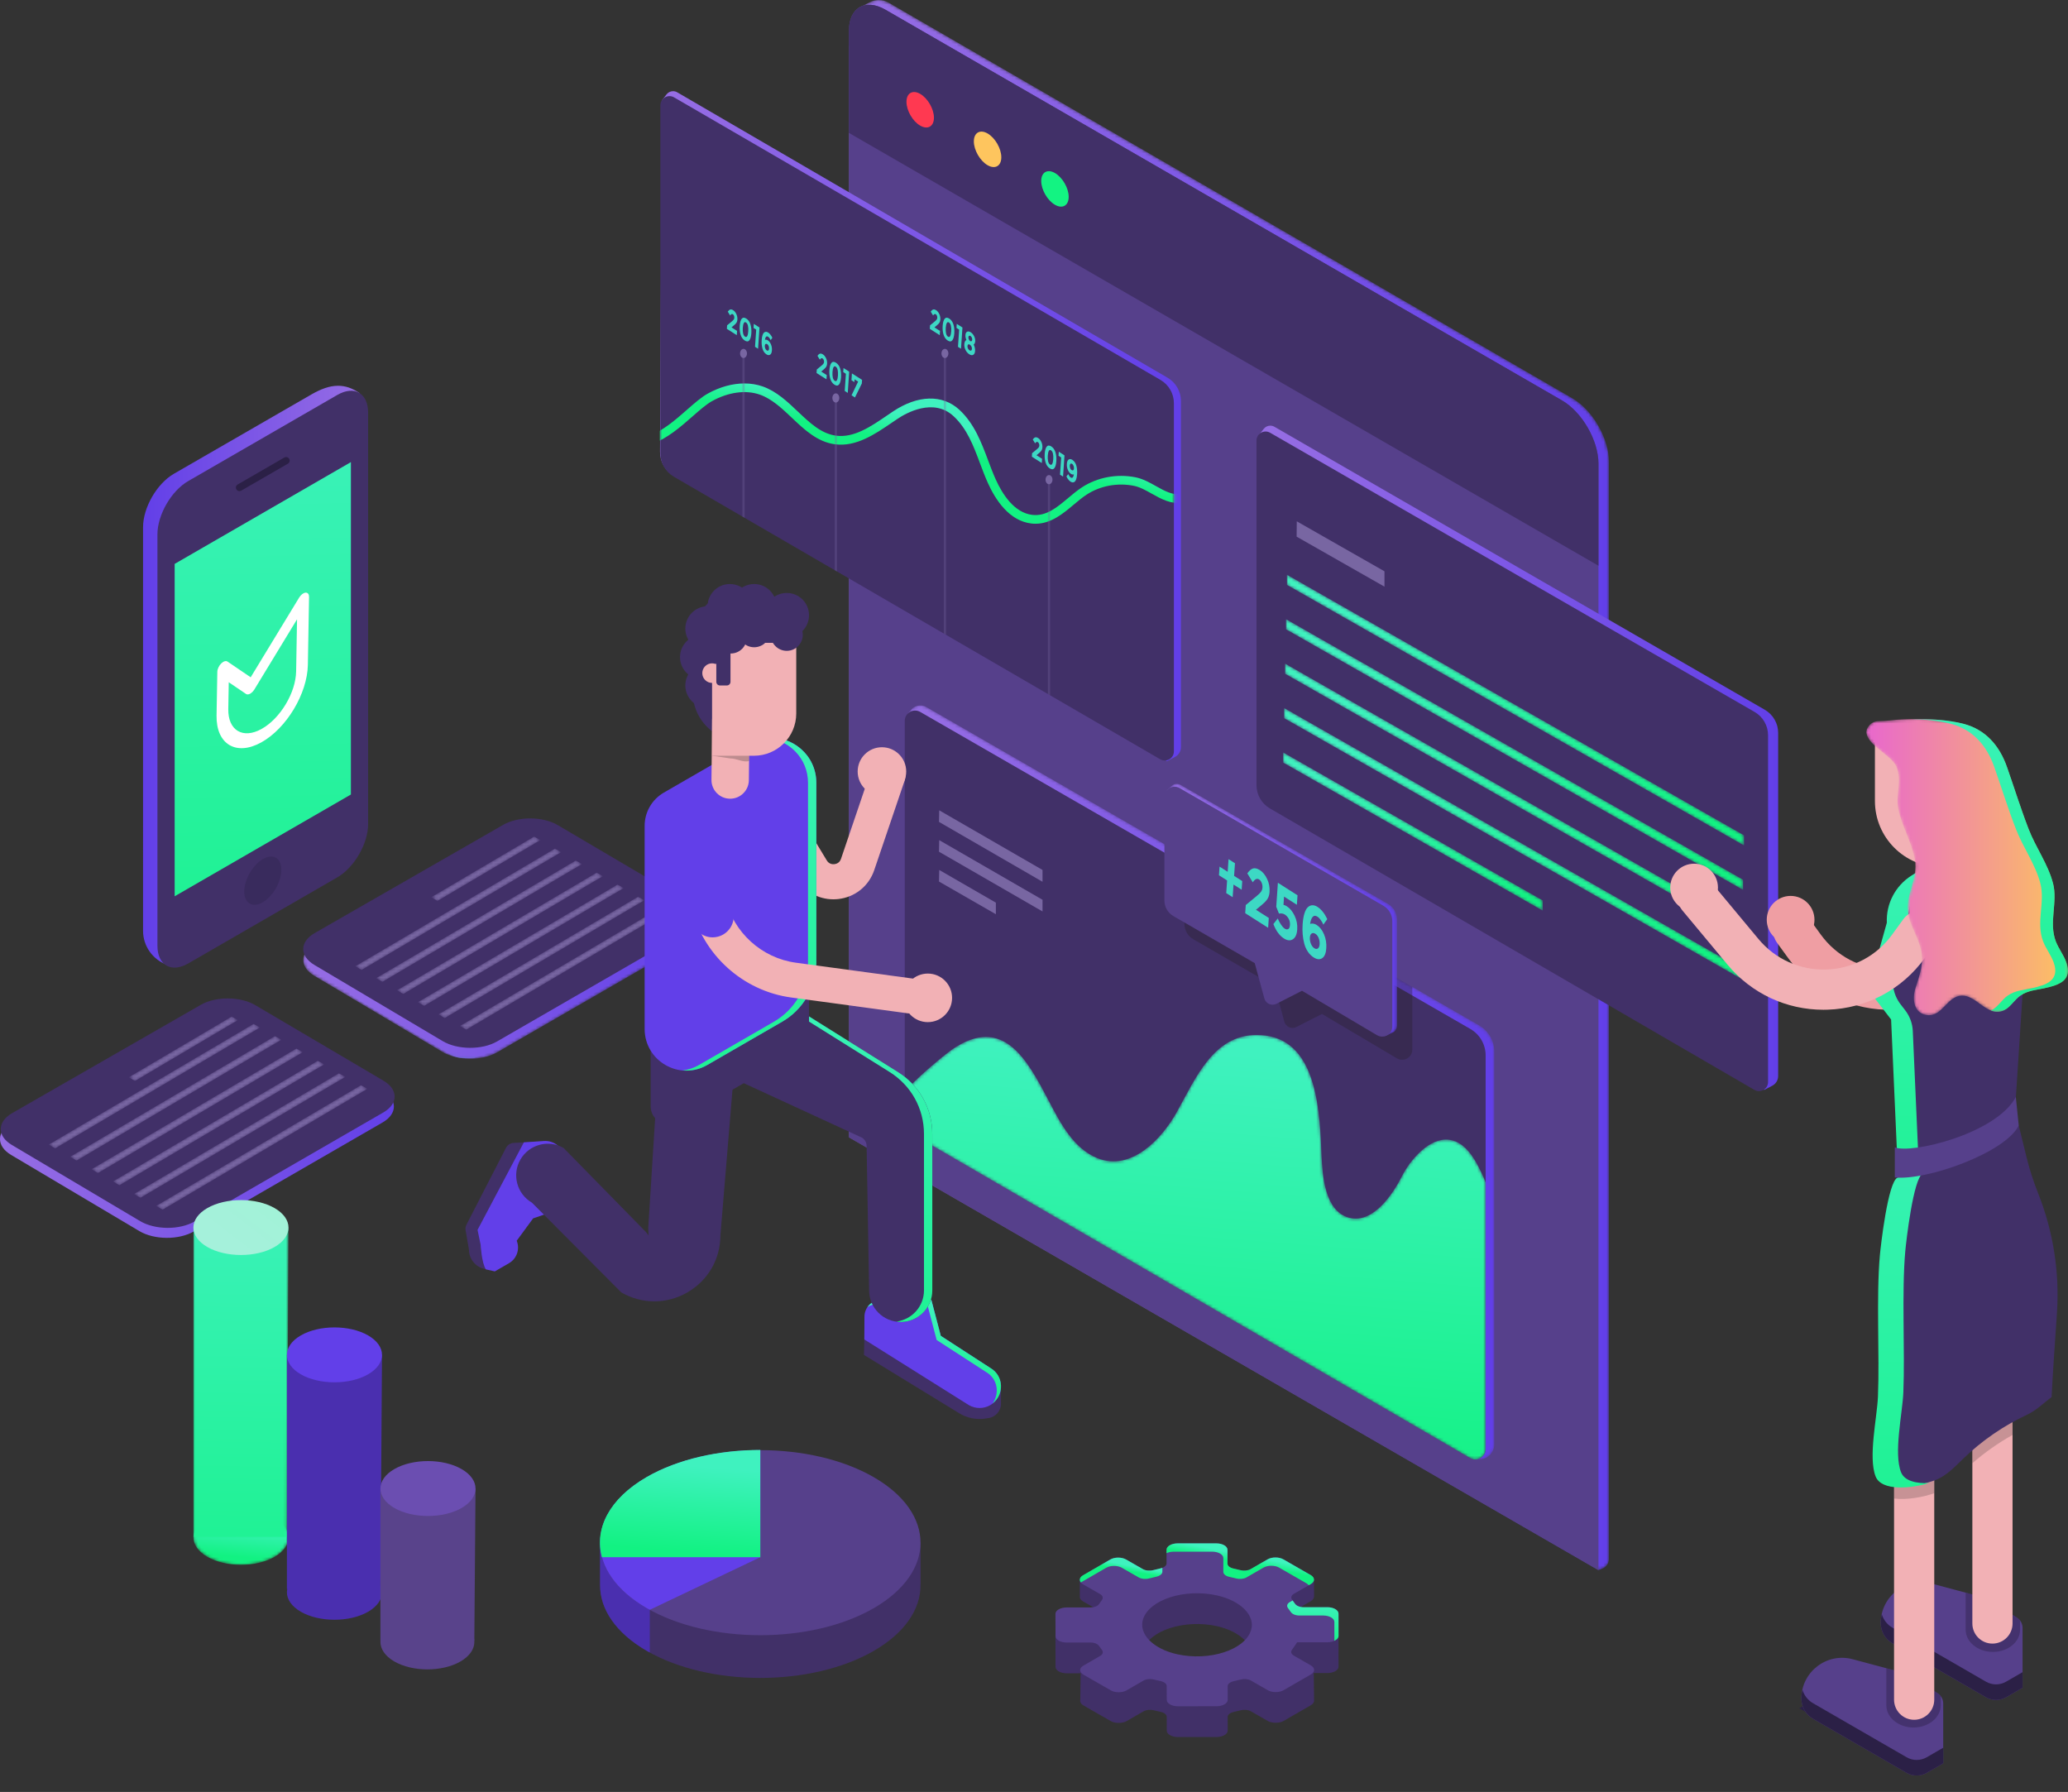 <svg xmlns="http://www.w3.org/2000/svg" xmlns:xlink="http://www.w3.org/1999/xlink" width="681px" height="590px" viewBox="0 0 681 590" version="1.1"><rect x="0" y="0" width="681" height="590" fill="#333333" stroke="none"/><link xmlns="" type="text/css" rel="stylesheet" id="dark-mode-custom-link"/><link xmlns="" type="text/css" rel="stylesheet" id="dark-mode-general-link"/><style xmlns="" lang="en" type="text/css" id="dark-mode-custom-style"/><style xmlns="" lang="en" type="text/css" id="dark-mode-native-style"/>
    <title>8D218B0A-2236-4320-9880-613A359221E4@3x</title>
    <defs>
        <path d="M9.724,0 C8.75,0.016 7.779,0.252 6.887,0.714 L6.887,0.714 L2.996,2.725 L2.266,7.038 L0,15.378 L0,374.465 L246.831,516.98 L248.078,516.49 C249.403,515.976 250.278,514.698 250.278,513.278 L250.278,513.278 L250.278,151.978 C250.278,144.346 244.866,134.974 238.256,131.157 L238.256,131.157 L13.03,0.859 C12.069,0.304 11.002,0.016 9.929,0 L9.929,0 L9.724,0 Z" id="path-1"/>
        <linearGradient x1="-0%" y1="50%" x2="99.999%" y2="50%" id="linearGradient-3">
            <stop stop-color="#976EE4" offset="0%"/>
            <stop stop-color="#623FE8" offset="100%"/>
        </linearGradient>
        <linearGradient x1="-0.001%" y1="50%" x2="100%" y2="50%" id="linearGradient-4">
            <stop stop-color="#976EE4" offset="0%"/>
            <stop stop-color="#623FE8" offset="100%"/>
        </linearGradient>
        <linearGradient x1="-0.001%" y1="50%" x2="100%" y2="50%" id="linearGradient-5">
            <stop stop-color="#976EE4" offset="0%"/>
            <stop stop-color="#623FE8" offset="100%"/>
        </linearGradient>
        <path d="M164.683,93.441 L4.515,0.412 C2.509,-0.754 0,0.694 0,3.011 L0,117.625 C0,120.791 1.683,123.718 4.422,125.308 L164.59,218.34 C166.593,219.503 169.108,218.058 169.108,215.738 L169.108,101.127 C169.108,97.959 167.422,95.034 164.683,93.441" id="path-6"/>
        <linearGradient x1="66.976%" y1="57.206%" x2="76.724%" y2="44.902%" id="linearGradient-8">
            <stop stop-color="#12F282" offset="0%"/>
            <stop stop-color="#3FF2BF" offset="100%"/>
        </linearGradient>
        <path d="M1.899,0.345 L0,1.683 L1.45,117.377 C1.45,120.532 4.98,123.014 7.708,124.595 L7.708,124.595 L165.961,217.701 L166.839,217.274 C168.396,216.522 169.39,214.943 169.39,213.211 L169.39,213.211 L169.39,100.464 C169.39,97.309 167.712,94.392 164.984,92.805 L164.984,92.805 L3.935,0.252 C3.642,0.082 3.316,0 2.991,0 L2.991,0 C2.608,0 2.224,0.115 1.899,0.345" id="path-9"/>
        <polygon id="path-11" points="0.044 3.363 150.554 89.163 150.554 85.811 0 0"/>
        <linearGradient x1="66.976%" y1="86.573%" x2="76.724%" y2="24.128%" id="linearGradient-13">
            <stop stop-color="#12F282" offset="0%"/>
            <stop stop-color="#3FF2BF" offset="100%"/>
        </linearGradient>
        <polygon id="path-14" points="0.044 3.363 150.554 89.163 150.554 85.811 0 0"/>
        <polygon id="path-16" points="0.049 3.366 150.557 89.166 150.557 85.814 0 0"/>
        <linearGradient x1="66.976%" y1="86.574%" x2="76.724%" y2="24.127%" id="linearGradient-18">
            <stop stop-color="#12F282" offset="0%"/>
            <stop stop-color="#3FF2BF" offset="100%"/>
        </linearGradient>
        <polygon id="path-19" points="0.047 3.366 150.557 89.166 150.557 85.816 0 0"/>
        <polygon id="path-21" points="0.047 3.366 85.496 52.105 85.496 48.734 0 0"/>
        <linearGradient x1="66.976%" y1="88.729%" x2="76.724%" y2="22.603%" id="linearGradient-23">
            <stop stop-color="#12F282" offset="0%"/>
            <stop stop-color="#3FF2BF" offset="100%"/>
        </linearGradient>
        <path d="M1.122,1.417 L0,2.758 L0.813,130.328 C0.813,133.912 0.618,137.007 3.716,138.805 L3.716,138.805 L187.043,248.271 L188.138,248.271 C190.918,248.271 193.169,246.019 193.169,243.239 L193.169,243.239 L193.169,114.036 C193.169,110.449 191.265,107.14 188.168,105.34 L188.168,105.34 L6.14,0.528 C5.519,0.172 4.84,0 4.164,0 L4.164,0 C3.023,0 1.899,0.493 1.122,1.417" id="path-24"/>
        <linearGradient x1="0%" y1="50%" x2="100%" y2="50%" id="linearGradient-26">
            <stop stop-color="#976EE4" offset="0%"/>
            <stop stop-color="#623FE8" offset="100%"/>
        </linearGradient>
        <path d="M89.543,25.453 C84.739,34.07 74.634,45.051 63.454,40.56 L63.454,40.56 C55.577,37.397 51.243,28.972 47.535,21.901 L47.535,21.901 C40.369,8.234 32.47,-6.846 15.539,4.813 L15.539,4.813 C14.14,5.776 5.954,12.201 0,18.585 L0,18.585 L0,25.398 C0,28.978 1.907,32.291 5.002,34.089 L5.002,34.089 L186.173,139.317 C188.444,140.633 191.287,138.999 191.287,136.378 L191.287,136.378 L191.287,48.556 C191.06,47.995 190.846,47.42 190.606,46.876 L190.606,46.876 C188.488,42.194 185.155,35.175 179.226,34.489 L179.226,34.489 C172.602,33.722 166.341,41.291 163.698,46.542 L163.698,46.542 C160.746,52.406 154.105,62.41 146.176,60.131 L146.176,60.131 C138.296,57.873 137.56,46.287 137.259,39.698 L137.259,39.698 C136.657,26.594 136.249,2.548 118.932,0.213 L118.932,0.213 C117.86,0.071 116.828,0 115.84,0 L115.84,0 C101.604,0 95.732,14.346 89.543,25.453" id="path-27"/>
        <linearGradient x1="66.976%" y1="105.681%" x2="76.724%" y2="10.611%" id="linearGradient-29">
            <stop stop-color="#12F282" offset="0%"/>
            <stop stop-color="#3FF2BF" offset="100%"/>
        </linearGradient>
        <path d="M1.639,0.597 L0,2.041 L0.553,37.589 C0.553,39.704 3.88,41.866 5.71,42.925 L5.71,42.925 L31.761,58.74 L71.569,83.129 L74.256,81.931 C75.143,81.52 75.712,80.631 75.712,79.657 L75.712,79.657 L75.712,44.637 C75.712,42.52 74.582,40.563 72.749,39.504 L72.749,39.504 L4.397,0.315 C4.03,0.104 3.623,0 3.215,0 L3.215,0 C2.649,0 2.088,0.202 1.639,0.597" id="path-30"/>
        <linearGradient x1="0.002%" y1="50%" x2="99.999%" y2="50%" id="linearGradient-32">
            <stop stop-color="#976EE4" offset="0%"/>
            <stop stop-color="#623FE8" offset="100%"/>
        </linearGradient>
        <linearGradient x1="-0%" y1="50%" x2="100%" y2="50%" id="linearGradient-33">
            <stop stop-color="#976EE4" offset="0%"/>
            <stop stop-color="#623FE8" offset="100%"/>
        </linearGradient>
        <polygon id="path-34" points="0 39.734 2.107 40.995 69.564 1.19 67.449 0"/>
        <polygon id="path-36" points="0 39.737 2.11 40.995 69.567 1.19 67.452 0"/>
        <polygon id="path-38" points="0 39.731 2.107 40.993 69.561 1.188 67.449 0"/>
        <polygon id="path-40" points="0 39.734 2.104 40.995 69.561 1.188 67.449 0"/>
        <polygon id="path-42" points="0 39.731 2.11 40.99 69.564 1.185 67.452 0"/>
        <polygon id="path-44" points="0 39.731 2.107 40.99 69.561 1.188 67.452 0"/>
        <polygon id="path-46" points="0 19.972 2.055 21.198 35.942 1.16 33.884 0"/>
        <path d="M65.868,2.104 L3.736,37.767 C-1.216,40.612 -1.249,45.324 3.662,48.236 L3.662,48.236 L45.906,73.32 C50.82,76.234 58.886,76.28 63.83,73.426 L63.83,73.426 L125.987,37.542 C130.931,34.686 130.953,29.976 126.031,27.079 L126.031,27.079 L83.82,2.205 C81.328,0.736 78.025,0 74.731,0 L74.731,0 C71.519,0 68.312,0.7 65.868,2.104" id="path-48"/>
        <polygon id="path-50" points="0 38.716 2.052 39.945 67.777 1.157 65.722 0"/>
        <polygon id="path-52" points="0 38.716 2.052 39.945 67.78 1.157 65.72 0"/>
        <polygon id="path-54" points="0 38.713 2.052 39.942 67.78 1.155 65.725 0"/>
        <polygon id="path-56" points="0 38.716 2.055 39.942 67.78 1.16 65.725 0"/>
        <polygon id="path-58" points="0 38.716 2.052 39.942 67.78 1.16 65.722 0"/>
        <polygon id="path-60" points="0 38.719 2.052 39.945 67.78 1.16 65.72 0"/>
        <polygon id="path-62" points="0 19.97 2.052 21.198 35.942 1.16 33.882 0"/>
        <path d="M16.544,9.551 C38.606,-3.184 74.701,-3.184 96.76,9.551 C118.819,22.289 118.819,43.128 96.76,55.869 C74.701,68.604 38.606,68.604 16.544,55.869" id="path-64"/>
        <linearGradient x1="66.976%" y1="58.417%" x2="76.724%" y2="44.046%" id="linearGradient-66">
            <stop stop-color="#12F282" offset="0%"/>
            <stop stop-color="#3FF2BF" offset="100%"/>
        </linearGradient>
        <linearGradient x1="66.976%" y1="59.438%" x2="76.724%" y2="43.324%" id="linearGradient-67">
            <stop stop-color="#12F282" offset="0%"/>
            <stop stop-color="#3FF2BF" offset="100%"/>
        </linearGradient>
        <linearGradient x1="66.976%" y1="114.082%" x2="76.724%" y2="4.668%" id="linearGradient-68">
            <stop stop-color="#12F282" offset="0%"/>
            <stop stop-color="#3FF2BF" offset="100%"/>
        </linearGradient>
        <linearGradient x1="66.976%" y1="96.614%" x2="76.724%" y2="17.025%" id="linearGradient-69">
            <stop stop-color="#12F282" offset="0%"/>
            <stop stop-color="#3FF2BF" offset="100%"/>
        </linearGradient>
        <path d="M41.531,23.98 C32.062,29.447 16.569,29.447 7.102,23.98 C-2.367,18.513 -2.367,9.568 7.102,4.1 C16.569,-1.367 32.062,-1.367 41.531,4.1" id="path-70"/>
        <path d="M44.306,25.582 C34.207,31.414 17.676,31.414 7.576,25.582 C-2.525,19.749 -2.525,10.207 7.576,4.373 C17.676,-1.458 34.207,-1.458 44.306,4.373" id="path-72"/>
        <path d="M41.531,23.98 C32.062,29.445 16.569,29.445 7.102,23.98 C-2.367,18.513 -2.367,9.565 7.102,4.098 C16.569,-1.366 32.062,-1.366 41.531,4.098" id="path-74"/>
        <path d="M4.572,2.641 C-1.524,6.162 -1.524,11.919 4.572,15.438 L4.572,15.438 C10.671,18.96 20.647,18.96 26.743,15.438 L26.743,15.438 C32.839,11.919 32.839,6.162 26.743,2.641 L26.743,2.641 C23.695,0.881 19.676,0 15.659,0 L15.659,0 C11.64,0 7.623,0.881 4.572,2.641" id="path-76"/>
        <linearGradient x1="66.976%" y1="84.757%" x2="76.724%" y2="25.413%" id="linearGradient-78">
            <stop stop-color="#12F282" offset="0%"/>
            <stop stop-color="#3FF2BF" offset="100%"/>
        </linearGradient>
        <polygon id="path-79" points="0 0 0 102.015 30.795 102.015 31.312 0"/>
        <linearGradient x1="51.599%" y1="154.274%" x2="52.518%" y2="-23.764%" id="linearGradient-81">
            <stop stop-color="#12F282" offset="0%"/>
            <stop stop-color="#3FF2BF" offset="100%"/>
        </linearGradient>
        <linearGradient x1="418.488%" y1="-335.833%" x2="-22.626%" y2="-4.115%" id="linearGradient-82">
            <stop stop-color="#8CF8C2" offset="0%"/>
            <stop stop-color="#A5F1DB" offset="100%"/>
        </linearGradient>
        <linearGradient x1="66.976%" y1="112.496%" x2="76.724%" y2="5.79%" id="linearGradient-83">
            <stop stop-color="#12F282" offset="0%"/>
            <stop stop-color="#3FF2BF" offset="100%"/>
        </linearGradient>
        <linearGradient x1="53.844%" y1="154.274%" x2="56.052%" y2="-23.764%" id="linearGradient-84">
            <stop stop-color="#12F282" offset="0%"/>
            <stop stop-color="#3FF2BF" offset="100%"/>
        </linearGradient>
        <linearGradient x1="52.739%" y1="154.274%" x2="54.312%" y2="-23.764%" id="linearGradient-85">
            <stop stop-color="#12F282" offset="0%"/>
            <stop stop-color="#3FF2BF" offset="100%"/>
        </linearGradient>
        <linearGradient x1="52.016%" y1="154.274%" x2="53.173%" y2="-23.764%" id="linearGradient-86">
            <stop stop-color="#12F282" offset="0%"/>
            <stop stop-color="#3FF2BF" offset="100%"/>
        </linearGradient>
        <linearGradient x1="52.403%" y1="154.274%" x2="53.783%" y2="-23.764%" id="linearGradient-87">
            <stop stop-color="#12F282" offset="0%"/>
            <stop stop-color="#3FF2BF" offset="100%"/>
        </linearGradient>
        <linearGradient x1="0.001%" y1="50%" x2="99.998%" y2="50%" id="linearGradient-88">
            <stop stop-color="#976EE4" offset="0%"/>
            <stop stop-color="#623FE8" offset="100%"/>
        </linearGradient>
        <linearGradient x1="52.798%" y1="154.274%" x2="54.405%" y2="-23.764%" id="linearGradient-89">
            <stop stop-color="#12F282" offset="0%"/>
            <stop stop-color="#3FF2BF" offset="100%"/>
        </linearGradient>
        <path d="M7.621,0.493 C6.677,0.602 5.164,0.728 4.209,0.709 L4.209,0.709 C1.413,0.657 -0.226,3.144 0.025,4.663 L0.025,4.663 C0.734,8.937 8.261,11.93 9.881,15.657 L9.881,15.657 C11.856,20.205 9.596,24.955 10.518,29.566 L10.518,29.566 C11.681,35.359 14.984,40.514 15.98,46.337 L15.98,46.337 C17.104,52.879 12.48,58.355 13.843,64.544 L13.843,64.544 C14.699,68.435 16.973,71.809 17.917,75.648 L17.917,75.648 C19.11,80.47 17.545,84.213 16.122,88.802 L16.122,88.802 C15.036,92.301 15.635,96.942 19.947,97.506 L19.947,97.506 C25.08,98.171 26.506,91.253 31.445,91.108 L31.445,91.108 C33.614,91.045 35.494,92.408 37.368,93.768 L37.368,93.768 C39.801,95.538 42.225,97.309 45.265,95.949 L45.265,95.949 C47.484,94.961 48.748,92.419 50.816,91.034 L50.816,91.034 C53.243,89.409 55.758,89.278 58.546,88.678 L58.546,88.678 C63.408,87.636 68.032,86.123 65.865,80.133 L65.865,80.133 C64.987,77.706 63.323,75.629 62.399,73.224 L62.399,73.224 C60.007,66.99 63.129,60.341 61.479,54.07 L61.479,54.07 C59.821,47.771 55.846,42.394 53.498,36.366 L53.498,36.366 C50.871,29.618 48.721,22.621 46.313,15.789 L46.313,15.789 C43.848,8.789 39.292,3.483 31.973,1.59 L31.973,1.59 C27.628,0.465 22.095,0 16.82,0 L16.82,0 C13.536,0 10.357,0.181 7.621,0.493" id="path-90"/>
        <linearGradient x1="0%" y1="49.999%" x2="100.002%" y2="49.999%" id="linearGradient-92">
            <stop stop-color="#E867CD" offset="0%"/>
            <stop stop-color="#FDC45D" offset="100%"/>
        </linearGradient>
        <polygon id="path-93" points="0 0 51.657 0 51.657 96.411 0 96.411"/>
        <linearGradient x1="54.873%" y1="154.274%" x2="57.672%" y2="-23.764%" id="linearGradient-95">
            <stop stop-color="#12F282" offset="0%"/>
            <stop stop-color="#3FF2BF" offset="100%"/>
        </linearGradient>
    </defs>
    <g id="Services" stroke="none" stroke-width="1" fill="none" fill-rule="evenodd">
        <g id="UD-Software-Testing-LP-Desktop" transform="translate(-1115, -141)">
            <g id="Group-2" transform="translate(0, -314)">
                <g id="Software-Testing-Illustration" transform="translate(1115, 455)">
                    <g id="Group-88" transform="translate(279.552, 0)">
                        <mask id="mask-2" fill="white">
                            <use xlink:href="#path-1"/>
                        </mask>
                        <g id="Clip-87"/>
                        <path d="M9.724,0 C8.75,0.016 7.779,0.252 6.887,0.714 L6.887,0.714 L2.996,2.725 L2.266,7.038 L0,15.378 L0,374.465 L246.831,516.98 L248.078,516.49 C249.403,515.976 250.278,514.698 250.278,513.278 L250.278,513.278 L250.278,151.978 C250.278,144.346 244.866,134.974 238.256,131.157 L238.256,131.157 L13.03,0.859 C12.069,0.304 11.002,0.016 9.929,0 L9.929,0 L9.724,0 Z" id="Fill-86" fill="url(#linearGradient-3)" mask="url(#mask-2)"/>
                    </g>
                    <g id="Group-184" transform="translate(279.552, 1.561)">
                        <path d="M0,8.569 C0,0.934 5.409,-2.188 12.02,1.629 L234.811,130.266 C241.421,134.083 246.831,143.453 246.831,151.084 L246.831,515.419 L0,372.901 L0,8.569 Z" id="Fill-89" fill="#56408B"/>
                        <path d="M234.812,130.266 L12.018,1.63 C5.408,-2.188 0.001,0.935 0.001,8.569 L0.001,42.195 L246.832,184.711 L246.832,151.084 C246.832,143.453 241.422,134.084 234.812,130.266" id="Fill-91" fill="#413068"/>
                        <path d="M23.474,29.351 C20.987,27.915 18.951,29.092 18.951,31.965 C18.951,34.838 20.987,38.365 23.474,39.801 C25.964,41.238 27.999,40.064 27.999,37.191 C27.999,34.315 25.964,30.788 23.474,29.351" id="Fill-93" fill="#FF3951"/>
                        <path d="M45.662,42.382 C43.175,40.946 41.139,42.122 41.139,44.996 C41.139,47.869 43.175,51.396 45.662,52.832 C48.149,54.269 50.185,53.095 50.185,50.219 C50.185,47.346 48.149,43.819 45.662,42.382" id="Fill-95" fill="#FEC55E"/>
                        <path d="M67.851,55.413 C65.361,53.977 63.325,55.151 63.325,58.026 C63.325,60.9 65.361,64.424 67.851,65.863 C70.338,67.3 72.374,66.123 72.374,63.25 C72.374,60.377 70.338,56.85 67.851,55.413" id="Fill-97" fill="#13F382"/>
                    </g>
                    <g id="Group-187" transform="translate(217.352, 30.021)">
                        <path d="M2.137,1.056 L0.602,3.043 L0,118.805 C0,121.971 1.683,124.899 4.422,126.489 L4.422,126.489 L166.963,220.588 L169.603,219.192 C170.79,218.566 171.535,217.329 171.535,215.983 L171.535,215.983 L171.535,102.015 C171.535,98.849 169.849,95.922 167.11,94.329 L167.11,94.329 L5.658,0.369 C5.229,0.118 4.758,0 4.29,0 L4.29,0 C3.472,-0.003 2.67,0.367 2.137,1.056" id="Fill-185" fill="url(#linearGradient-4)"/>
                        <path d="M198.804,111.176 L197.269,113.145 L196.667,227.919 C196.667,231.058 198.35,233.961 201.089,235.537 L201.089,235.537 L363.63,328.833 L366.27,327.449 C367.458,326.828 368.202,325.602 368.202,324.267 L368.202,324.267 L368.202,211.273 C368.202,208.134 366.516,205.231 363.777,203.652 L363.777,203.652 L202.325,110.495 C201.896,110.245 201.425,110.129 200.957,110.129 L200.957,110.129 C200.139,110.126 199.338,110.492 198.804,111.176" id="Fill-185" fill="url(#linearGradient-5)"/>
                    </g>
                    <g id="Group-192" transform="translate(217.464, 31.646)">
                        <mask id="mask-7" fill="white">
                            <use xlink:href="#path-6"/>
                        </mask>
                        <use id="Fill-188" fill="#413068" xlink:href="#path-6"/>
                        <path d="M15.608,97.944 C13.48,99.127 11.192,101.133 8.77,103.261 L8.77,103.261 C5.06,106.519 0.857,110.216 -3.806,111.901 L-3.806,111.901 L-2.851,114.59 C2.313,112.725 6.731,108.842 10.63,105.418 L10.63,105.418 C12.937,103.393 15.112,101.483 16.975,100.445 L16.975,100.445 C22.385,97.441 28.147,96.658 32.786,98.299 L32.786,98.299 C36.745,99.702 40.08,102.861 43.305,105.918 L43.305,105.918 C47.427,109.824 51.688,113.862 57.489,114.633 L57.489,114.633 C64.458,115.559 70.682,111.303 76.179,107.553 L76.179,107.553 C76.85,107.096 77.52,106.64 78.181,106.201 L78.181,106.201 C80.802,104.449 89.873,99.215 96.532,105.368 L96.532,105.368 C100.961,109.462 103.047,115.011 105.251,120.886 L105.251,120.886 C106.054,123.024 106.885,125.237 107.833,127.343 L107.833,127.343 C110.365,132.975 114.904,139.869 122.148,140.713 L122.148,140.713 C122.62,140.769 123.082,140.795 123.536,140.795 L123.536,140.795 C128.637,140.795 132.575,137.484 136.086,134.536 L136.086,134.536 C137.553,133.303 138.943,132.136 140.384,131.199 L140.384,131.199 C144.839,128.296 150.493,127.24 155.888,128.304 L155.888,128.304 C157.885,128.696 159.792,129.765 161.813,130.897 L161.813,130.897 C164.903,132.626 168.099,134.412 171.901,133.869 L171.901,133.869 L171.502,131.04 C168.632,131.451 165.99,129.966 163.19,128.399 L163.19,128.399 C161.065,127.208 158.866,125.978 156.431,125.499 L156.431,125.499 C150.32,124.297 143.91,125.501 138.846,128.799 L138.846,128.799 C137.261,129.828 135.742,131.107 134.27,132.34 L134.27,132.34 C130.56,135.463 127.029,138.405 122.471,137.879 L122.471,137.879 C116.546,137.185 112.642,131.125 110.414,126.163 L110.414,126.163 C109.504,124.139 108.691,121.971 107.903,119.875 L107.903,119.875 C105.676,113.945 103.372,107.813 98.447,103.261 L98.447,103.261 C92.924,98.164 84.769,98.37 76.617,103.817 L76.617,103.817 C75.945,104.267 75.271,104.724 74.594,105.188 L74.594,105.188 C69.265,108.824 63.755,112.579 57.859,111.801 L57.859,111.801 C52.966,111.15 49.211,107.596 45.244,103.835 L45.244,103.835 C41.804,100.575 38.249,97.203 33.723,95.602 L33.723,95.602 C31.831,94.935 29.792,94.605 27.677,94.605 L27.677,94.605 C23.757,94.605 19.58,95.74 15.608,97.944" id="Fill-193" fill="url(#linearGradient-8)" mask="url(#mask-7)"/>
                    </g>
                    <g id="Group-195" transform="translate(219.377, 126.743)"/>
                    <g id="Group-329" transform="translate(239.361, 101.875)">
                        <polygon id="Fill-196" fill="#7866A2" opacity="0.315" points="106.449 56.054 105.711 56.054 105.711 126.629 106.452 127.059"/>
                        <polygon id="Fill-198" fill="#7866A2" opacity="0.315" points="5.113 68.201 5.852 68.63 5.852 14.498 5.113 14.498"/>
                        <polygon id="Fill-200" fill="#7866A2" opacity="0.315" points="35.512 85.858 36.254 86.288 36.254 29.151 35.512 29.151"/>
                        <polygon id="Fill-202" fill="#7866A2" opacity="0.315" points="71.435 106.723 72.177 107.152 72.177 14.498 71.435 14.498"/>
                        <path d="M6.62,14.498 C6.62,15.332 6.108,16.008 5.482,16.008 C4.853,16.008 4.344,15.332 4.344,14.498 C4.344,13.663 4.853,12.987 5.482,12.987 C6.108,12.987 6.62,13.663 6.62,14.498" id="Fill-204" fill="#7866A2"/>
                        <path d="M37.022,29.152 C37.022,29.984 36.511,30.66 35.884,30.66 C35.255,30.66 34.743,29.984 34.743,29.152 C34.743,28.317 35.255,27.642 35.884,27.642 C36.511,27.642 37.022,28.317 37.022,29.152" id="Fill-206" fill="#7866A2"/>
                        <path d="M72.945,14.498 C72.945,15.332 72.433,16.008 71.807,16.008 C71.177,16.008 70.666,15.332 70.666,14.498 C70.666,13.663 71.177,12.987 71.807,12.987 C72.433,12.987 72.945,13.663 72.945,14.498" id="Fill-208" fill="#7866A2"/>
                        <path d="M107.222,56.054 C107.222,56.889 106.71,57.562 106.081,57.562 C105.454,57.562 104.943,56.889 104.943,56.054 C104.943,55.22 105.454,54.544 106.081,54.544 C106.71,54.544 107.222,55.22 107.222,56.054" id="Fill-210" fill="#7866A2"/>
                        <path d="M102.666,45.47 C102.8,45.295 102.874,45.089 102.89,44.854 C102.907,44.622 102.868,44.394 102.778,44.173 C102.688,43.951 102.562,43.79 102.403,43.688 C102.11,43.502 101.812,43.642 101.511,44.102 L100.734,42.835 C100.986,42.463 101.248,42.23 101.522,42.134 C101.798,42.041 102.138,42.118 102.537,42.375 C102.939,42.629 103.273,43.045 103.55,43.623 C103.829,44.197 103.944,44.816 103.897,45.478 C103.872,45.836 103.788,46.143 103.643,46.395 C103.503,46.649 103.251,46.928 102.887,47.235 L101.965,48.012 L103.793,49.177 L103.7,50.578 L100.433,48.496 L100.51,47.336 L102.009,46.099 C102.313,45.856 102.532,45.642 102.666,45.47" id="Fill-212" fill="#3DD8C4"/>
                        <path d="M106.011,46.605 C105.839,46.939 105.727,47.456 105.677,48.157 C105.631,48.857 105.667,49.468 105.784,49.987 C105.902,50.507 106.11,50.866 106.419,51.063 C106.731,51.26 106.974,51.191 107.147,50.858 C107.322,50.524 107.434,50.007 107.481,49.306 C107.53,48.606 107.492,47.995 107.377,47.473 C107.259,46.956 107.048,46.597 106.739,46.4 C106.427,46.203 106.184,46.269 106.011,46.605 M106.334,52.343 C105.697,51.936 105.24,51.301 104.963,50.442 C104.692,49.582 104.588,48.603 104.665,47.506 C104.739,46.408 104.961,45.634 105.322,45.18 C105.686,44.725 106.184,44.701 106.827,45.109 C107.464,45.516 107.921,46.151 108.195,47.008 C108.468,47.87 108.57,48.849 108.493,49.946 C108.419,51.046 108.203,51.821 107.839,52.275 C107.478,52.729 106.977,52.751 106.334,52.343" id="Fill-214" fill="#3DD8C4"/>
                        <polygon id="Fill-216" fill="#3DD8C4" points="109.306 46.858 111.18 48.054 110.707 55.048 109.711 54.413 110.097 48.749 109.216 48.188"/>
                        <path d="M113.514,52.892 C113.72,53.023 113.897,53.042 114.045,52.949 C114.193,52.853 114.28,52.665 114.3,52.369 C114.319,52.076 114.267,51.778 114.149,51.483 C114.031,51.184 113.876,50.971 113.679,50.845 C113.476,50.719 113.309,50.711 113.172,50.82 C113.03,50.93 112.951,51.13 112.932,51.425 C112.91,51.718 112.953,52.002 113.055,52.282 C113.156,52.555 113.309,52.76 113.514,52.892 M113.202,55.324 C113.487,55.505 113.717,55.502 113.897,55.311 C114.073,55.122 114.193,54.785 114.264,54.309 C113.963,54.419 113.648,54.364 113.32,54.156 C112.888,53.88 112.543,53.436 112.283,52.821 C112.023,52.208 111.916,51.545 111.966,50.84 C112.012,50.134 112.204,49.66 112.546,49.43 C112.888,49.198 113.293,49.233 113.766,49.534 C114.092,49.742 114.368,50.016 114.598,50.363 C114.825,50.705 114.995,51.091 115.11,51.521 C115.323,52.344 115.397,53.256 115.331,54.249 C115.285,54.889 115.197,55.42 115.06,55.836 C114.926,56.255 114.759,56.545 114.565,56.714 C114.163,57.045 113.706,57.043 113.189,56.714 C112.973,56.575 112.77,56.394 112.576,56.173 C112.384,55.948 112.239,55.757 112.144,55.595 C112.05,55.434 111.944,55.234 111.821,54.996 L112.412,54.224 C112.439,54.285 112.475,54.361 112.524,54.457 C112.568,54.553 112.661,54.7 112.8,54.9 C112.94,55.1 113.074,55.239 113.202,55.324" id="Fill-218" fill="#3DD8C4"/>
                        <path d="M69.065,3.372 C69.199,3.197 69.273,2.992 69.289,2.759 C69.303,2.527 69.268,2.297 69.177,2.075 C69.084,1.853 68.961,1.695 68.802,1.594 C68.512,1.405 68.211,1.544 67.91,2.004 L67.133,0.737 C67.382,0.368 67.642,0.135 67.921,0.039 C68.198,-0.056 68.534,0.023 68.934,0.28 C69.336,0.535 69.675,0.948 69.946,1.525 C70.225,2.102 70.343,2.721 70.296,3.38 C70.272,3.742 70.187,4.048 70.042,4.3 C69.902,4.554 69.648,4.833 69.287,5.14 L68.362,5.917 L70.19,7.083 L70.097,8.484 L66.83,6.401 L66.909,5.241 L68.411,4.004 C68.712,3.761 68.928,3.547 69.065,3.372" id="Fill-220" fill="#3DD8C4"/>
                        <path d="M72.411,4.509 C72.235,4.843 72.126,5.363 72.077,6.061 C72.027,6.761 72.063,7.371 72.181,7.891 C72.298,8.411 72.512,8.769 72.818,8.967 C73.13,9.164 73.374,9.095 73.546,8.761 C73.721,8.427 73.833,7.91 73.877,7.21 C73.926,6.509 73.891,5.899 73.773,5.379 C73.658,4.859 73.445,4.501 73.138,4.304 C72.826,4.107 72.583,4.175 72.411,4.509 M72.733,10.247 C72.093,9.839 71.639,9.207 71.363,8.348 C71.092,7.486 70.988,6.507 71.064,5.412 C71.138,4.312 71.357,3.538 71.718,3.083 C72.082,2.629 72.583,2.605 73.223,3.012 C73.863,3.423 74.32,4.055 74.594,4.914 C74.868,5.776 74.966,6.756 74.892,7.853 C74.818,8.95 74.599,9.724 74.236,10.179 C73.874,10.633 73.376,10.658 72.733,10.247" id="Fill-222" fill="#3DD8C4"/>
                        <polygon id="Fill-224" fill="#3DD8C4" points="75.705 4.762 77.579 5.957 77.103 12.951 76.107 12.317 76.493 6.652 75.615 6.091"/>
                        <path d="M79.681,9.887 C79.799,10.128 79.938,10.3 80.108,10.41 C80.275,10.514 80.425,10.53 80.562,10.451 C80.699,10.369 80.775,10.213 80.792,9.975 C80.808,9.739 80.762,9.498 80.65,9.26 C80.535,9.022 80.392,8.847 80.22,8.74 C80.048,8.628 79.894,8.615 79.76,8.694 C79.624,8.776 79.552,8.935 79.533,9.173 C79.517,9.408 79.569,9.649 79.681,9.887 M79.41,12.905 C79.558,13.16 79.719,13.346 79.9,13.461 C80.081,13.578 80.256,13.603 80.42,13.545 C80.584,13.488 80.677,13.307 80.699,13.009 C80.721,12.708 80.655,12.432 80.521,12.175 C80.381,11.92 80.215,11.731 80.026,11.611 C79.837,11.488 79.659,11.46 79.5,11.526 C79.339,11.589 79.249,11.772 79.23,12.071 C79.208,12.372 79.271,12.651 79.41,12.905 M79.115,7.345 C79.446,7.173 79.845,7.236 80.305,7.528 C80.765,7.821 81.128,8.248 81.41,8.809 C81.689,9.37 81.812,9.92 81.777,10.456 C81.739,10.992 81.572,11.367 81.271,11.581 C81.624,12.273 81.777,12.982 81.728,13.707 C81.687,14.323 81.49,14.736 81.131,14.946 C80.775,15.157 80.335,15.097 79.815,14.763 C79.284,14.427 78.874,13.945 78.578,13.316 C78.277,12.686 78.149,12.065 78.19,11.452 C78.242,10.727 78.474,10.262 78.888,10.057 C78.633,9.488 78.526,8.935 78.565,8.404 C78.598,7.868 78.784,7.515 79.115,7.345" id="Fill-226" fill="#3DD8C4"/>
                        <path d="M31.769,17.912 C31.903,17.736 31.977,17.534 31.994,17.299 C32.01,17.063 31.972,16.839 31.881,16.617 C31.791,16.393 31.665,16.234 31.504,16.133 C31.216,15.947 30.918,16.084 30.614,16.543 L29.835,15.276 C30.086,14.907 30.349,14.674 30.625,14.579 C30.905,14.483 31.241,14.562 31.638,14.817 C32.04,15.071 32.377,15.487 32.653,16.065 C32.929,16.642 33.047,17.26 33.003,17.92 C32.976,18.281 32.894,18.587 32.749,18.839 C32.606,19.094 32.352,19.373 31.991,19.679 L31.069,20.456 L32.896,21.622 L32.801,23.023 L29.536,20.941 L29.613,19.78 L31.115,18.544 C31.416,18.297 31.632,18.087 31.769,17.912" id="Fill-228" fill="#3DD8C4"/>
                        <path d="M35.114,19.047 C34.939,19.384 34.83,19.901 34.783,20.601 C34.734,21.302 34.77,21.909 34.885,22.429 C35.002,22.949 35.216,23.31 35.522,23.507 C35.834,23.704 36.077,23.636 36.25,23.299 C36.425,22.965 36.537,22.448 36.584,21.748 C36.63,21.047 36.595,20.437 36.48,19.917 C36.362,19.4 36.149,19.039 35.839,18.842 C35.53,18.648 35.289,18.713 35.114,19.047 M35.437,24.788 C34.8,24.38 34.343,23.745 34.066,22.886 C33.793,22.024 33.692,21.045 33.768,19.95 C33.842,18.853 34.058,18.076 34.422,17.621 C34.786,17.167 35.287,17.145 35.927,17.553 C36.567,17.961 37.021,18.593 37.298,19.452 C37.571,20.314 37.673,21.294 37.596,22.391 C37.522,23.488 37.303,24.263 36.939,24.717 C36.578,25.171 36.08,25.196 35.437,24.788" id="Fill-230" fill="#3DD8C4"/>
                        <polygon id="Fill-232" fill="#3DD8C4" points="38.409 19.301 40.283 20.497 39.81 27.491 38.814 26.856 39.197 21.192 38.319 20.634"/>
                        <polygon id="Fill-234" fill="#3DD8C4" points="41.03 23.312 41.181 21.071 44.522 23.202 44.445 24.382 42.18 29.001 41.052 28.284 43.222 23.769 42.057 23.027 41.999 23.928"/>
                        <path d="M2.233,3.372 C2.367,3.197 2.438,2.992 2.454,2.756 C2.471,2.524 2.432,2.297 2.342,2.075 C2.252,1.853 2.126,1.692 1.967,1.591 C1.677,1.405 1.379,1.544 1.078,2.004 L0.301,0.734 C0.55,0.365 0.813,0.135 1.089,0.039 C1.365,-0.056 1.702,0.023 2.101,0.277 C2.504,0.532 2.84,0.948 3.114,1.525 C3.393,2.1 3.51,2.721 3.464,3.38 C3.439,3.742 3.355,4.048 3.21,4.3 C3.07,4.554 2.815,4.833 2.454,5.137 L1.53,5.917 L3.36,7.08 L3.264,8.481 L0,6.398 L0.079,5.241 L1.576,4.001 C1.877,3.758 2.096,3.547 2.233,3.372" id="Fill-236" fill="#3DD8C4"/>
                        <path d="M5.578,4.509 C5.403,4.843 5.293,5.36 5.244,6.061 C5.195,6.761 5.23,7.368 5.348,7.891 C5.463,8.411 5.676,8.769 5.986,8.964 C6.298,9.164 6.538,9.095 6.713,8.759 C6.889,8.427 7.001,7.91 7.044,7.21 C7.094,6.509 7.058,5.896 6.941,5.376 C6.826,4.859 6.612,4.498 6.303,4.301 C5.991,4.107 5.75,4.175 5.578,4.509 M5.901,10.247 C5.261,9.839 4.806,9.205 4.53,8.345 C4.259,7.483 4.155,6.504 4.232,5.409 C4.306,4.312 4.522,3.535 4.886,3.081 C5.25,2.629 5.748,2.605 6.391,3.012 C7.028,3.42 7.485,4.052 7.759,4.914 C8.032,5.773 8.133,6.753 8.06,7.85 C7.986,8.95 7.767,9.724 7.403,10.179 C7.042,10.63 6.541,10.655 5.901,10.247" id="Fill-238" fill="#3DD8C4"/>
                        <polygon id="Fill-240" fill="#3DD8C4" points="8.873 4.76 10.747 5.956 10.271 12.95 9.275 12.315 9.661 6.654 8.782 6.09"/>
                        <path d="M13.289,11.441 C13.087,11.309 12.906,11.293 12.756,11.386 C12.603,11.482 12.518,11.676 12.499,11.969 C12.477,12.262 12.529,12.557 12.646,12.853 C12.764,13.148 12.923,13.356 13.12,13.485 C13.322,13.611 13.492,13.622 13.637,13.52 C13.782,13.419 13.864,13.217 13.883,12.921 C13.905,12.626 13.864,12.335 13.755,12.056 C13.651,11.777 13.497,11.572 13.289,11.441 M13.596,9.005 C13.309,8.822 13.079,8.825 12.901,9.016 C12.726,9.208 12.603,9.542 12.534,10.018 C12.841,9.922 13.153,9.977 13.476,10.182 C13.911,10.458 14.258,10.902 14.515,11.512 C14.775,12.125 14.882,12.784 14.833,13.496 C14.783,14.204 14.592,14.675 14.253,14.902 C13.911,15.132 13.503,15.094 13.032,14.793 C12.707,14.585 12.43,14.311 12.203,13.966 C11.976,13.622 11.804,13.238 11.694,12.814 C11.475,11.985 11.399,11.071 11.467,10.078 C11.511,9.438 11.601,8.91 11.738,8.494 C11.869,8.075 12.042,7.785 12.239,7.621 C12.633,7.284 13.087,7.281 13.61,7.615 C13.823,7.752 14.028,7.933 14.22,8.154 C14.406,8.376 14.554,8.57 14.652,8.74 C14.748,8.907 14.857,9.107 14.975,9.342 L14.411,10.13 C14.387,10.073 14.354,9.996 14.307,9.897 C14.261,9.796 14.165,9.648 14.025,9.446 C13.883,9.243 13.738,9.096 13.596,9.005" id="Fill-242" fill="#3DD8C4"/>
                    </g>
                    <g id="Group-332" transform="translate(412.742, 142.969)">
                        <mask id="mask-10" fill="white">
                            <use xlink:href="#path-9"/>
                        </mask>
                        <g id="Clip-331"/>
                    </g>
                    <path d="M577.822,234.422 L418.269,142.485 C416.269,141.324 413.768,142.764 413.768,145.076 L413.768,258.512 C413.768,261.667 415.445,264.584 418.173,266.169 L577.732,358.845 C579.726,360.005 582.23,358.56 582.23,356.251 L582.23,242.078 C582.23,238.923 580.55,236.006 577.822,234.422" id="Fill-333" fill="#413068"/>
                    <g id="Group-337" transform="translate(423.758, 189.216)">
                        <mask id="mask-12" fill="white">
                            <use xlink:href="#path-11"/>
                        </mask>
                        <g id="Clip-336"/>
                        <polygon id="Fill-335" fill="url(#linearGradient-13)" mask="url(#mask-12)" points="0.044 3.363 150.554 89.163 150.554 85.811 0 0"/>
                    </g>
                    <polygon id="Fill-338" fill="#7866A2" points="455.911 193.159 426.984 176.692 427.034 171.644 455.911 188.103"/>
                    <g id="Group-342" transform="translate(423.449, 203.844)">
                        <mask id="mask-15" fill="white">
                            <use xlink:href="#path-14"/>
                        </mask>
                        <g id="Clip-341"/>
                        <polygon id="Fill-340" fill="url(#linearGradient-13)" mask="url(#mask-15)" points="0.044 3.363 150.554 89.163 150.554 85.811 0 0"/>
                    </g>
                    <g id="Group-345" transform="translate(423.137, 218.473)">
                        <mask id="mask-17" fill="white">
                            <use xlink:href="#path-16"/>
                        </mask>
                        <g id="Clip-344"/>
                        <polygon id="Fill-343" fill="url(#linearGradient-18)" mask="url(#mask-17)" points="0.049 3.366 150.557 89.166 150.557 85.814 0 0"/>
                    </g>
                    <g id="Group-348" transform="translate(422.831, 233.101)">
                        <mask id="mask-20" fill="white">
                            <use xlink:href="#path-19"/>
                        </mask>
                        <g id="Clip-347"/>
                        <polygon id="Fill-346" fill="url(#linearGradient-18)" mask="url(#mask-20)" points="0.047 3.366 150.557 89.166 150.557 85.816 0 0"/>
                    </g>
                    <g id="Group-351" transform="translate(422.521, 247.729)">
                        <mask id="mask-22" fill="white">
                            <use xlink:href="#path-21"/>
                        </mask>
                        <g id="Clip-350"/>
                        <polygon id="Fill-349" fill="url(#linearGradient-23)" mask="url(#mask-22)" points="0.047 3.366 85.496 52.105 85.496 48.734 0 0"/>
                    </g>
                    <g id="Group-439" transform="translate(298.916, 232.272)">
                        <mask id="mask-25" fill="white">
                            <use xlink:href="#path-24"/>
                        </mask>
                        <g id="Clip-438"/>
                        <path d="M1.122,1.417 L0,2.758 L0.813,130.328 C0.813,133.912 0.618,137.007 3.716,138.805 L3.716,138.805 L187.043,248.271 L188.138,248.271 C190.918,248.271 193.169,246.019 193.169,243.239 L193.169,243.239 L193.169,114.036 C193.169,110.449 191.265,107.14 188.168,105.34 L188.168,105.34 L6.14,0.528 C5.519,0.172 4.84,0 4.164,0 L4.164,0 C3.023,0 1.899,0.493 1.122,1.417" id="Fill-437" fill="url(#linearGradient-26)" mask="url(#mask-25)"/>
                    </g>
                    <g id="Group-448" transform="translate(297.939, 233.945)">
                        <path d="M186.282,104.858 L5.108,0.465 C2.843,-0.851 0,0.782 0,3.407 L0,132.213 C0,135.795 1.907,139.109 5.004,140.906 L186.176,246.134 C188.444,247.45 191.287,245.817 191.287,243.195 L191.287,113.551 C191.287,109.97 189.38,106.656 186.282,104.858" id="Fill-440" fill="#413068"/>
                        <polygon id="Fill-442" fill="#7866A2" points="45.365 56.379 11.273 36.664 11.352 32.85 45.365 52.488"/>
                        <polygon id="Fill-444" fill="#7866A2" points="45.365 66.152 11.273 46.483 11.352 42.671 45.365 62.307"/>
                        <polygon id="Fill-446" fill="#7866A2" points="30.004 67.066 11.272 56.301 11.354 52.489 30.004 63.257"/>
                    </g>
                    <g id="Group-451" transform="translate(297.939, 340.761)">
                        <mask id="mask-28" fill="white">
                            <use xlink:href="#path-27"/>
                        </mask>
                        <g id="Clip-450"/>
                        <path d="M89.543,25.453 C84.739,34.07 74.634,45.051 63.454,40.56 L63.454,40.56 C55.577,37.397 51.243,28.972 47.535,21.901 L47.535,21.901 C40.369,8.234 32.47,-6.846 15.539,4.813 L15.539,4.813 C14.14,5.776 5.954,12.201 0,18.585 L0,18.585 L0,25.398 C0,28.978 1.907,32.291 5.002,34.089 L5.002,34.089 L186.173,139.317 C188.444,140.633 191.287,138.999 191.287,136.378 L191.287,136.378 L191.287,48.556 C191.06,47.995 190.846,47.42 190.606,46.876 L190.606,46.876 C188.488,42.194 185.155,35.175 179.226,34.489 L179.226,34.489 C172.602,33.722 166.341,41.291 163.698,46.542 L163.698,46.542 C160.746,52.406 154.105,62.41 146.176,60.131 L146.176,60.131 C138.296,57.873 137.56,46.287 137.259,39.698 L137.259,39.698 C136.657,26.594 136.249,2.548 118.932,0.213 L118.932,0.213 C117.86,0.071 116.828,0 115.84,0 L115.84,0 C101.604,0 95.732,14.346 89.543,25.453" id="Fill-449" fill="url(#linearGradient-29)" mask="url(#mask-28)"/>
                    </g>
                    <g id="Group-456" transform="translate(390.024, 281.725)" fill="#231F20" opacity="0.332">
                        <path d="M0,0 L0,22.405 C0,24.52 1.13,26.477 2.961,27.536 L29.742,43.015 L32.916,54.65 C33.384,56.365 35.31,57.216 36.894,56.406 L45.305,52.119 L69.996,66.736 C72.223,68.058 75.047,66.449 75.047,63.857 L75.047,43.212 L0,0 Z" id="Fill-452"/>
                    </g>
                    <g id="Group-459" transform="translate(384.314, 258.086)">
                        <mask id="mask-31" fill="white">
                            <use xlink:href="#path-30"/>
                        </mask>
                        <g id="Clip-458"/>
                        <path d="M1.639,0.597 L0,2.041 L0.553,37.589 C0.553,39.704 3.88,41.866 5.71,42.925 L5.71,42.925 L31.761,58.74 L71.569,83.129 L74.256,81.931 C75.143,81.52 75.712,80.631 75.712,79.657 L75.712,79.657 L75.712,44.637 C75.712,42.52 74.582,40.563 72.749,39.504 L72.749,39.504 L4.397,0.315 C4.03,0.104 3.623,0 3.215,0 L3.215,0 C2.649,0 2.088,0.202 1.639,0.597" id="Fill-457" fill="url(#linearGradient-32)" mask="url(#mask-31)"/>
                    </g>
                    <g id="Group-556" transform="translate(383.443, 259.031)">
                        <path d="M0,3.351 L0,37.465 C0,39.583 1.13,41.539 2.963,42.596 L29.742,58.078 L32.916,69.707 C33.384,71.423 35.31,72.276 36.894,71.469 L45.308,67.181 L69.996,81.796 C72.226,83.118 75.047,81.511 75.047,78.917 L75.047,44.306 C75.047,42.191 73.917,40.231 72.084,39.172 L5.021,0.454 C2.791,-0.835 0,0.776 0,3.351" id="Fill-460" fill="#56408B"/>
                        <polygon id="Fill-462" fill="#3DD8C4" points="20.364 35.023 20.648 30.859 17.967 29.151 18.158 26.303 20.84 28.01 21.121 23.848 23.236 25.194 22.952 29.359 25.633 31.069 25.439 33.915 22.76 32.208 22.479 36.37"/>
                        <path d="M31.773,34.633 C32.082,34.228 32.257,33.755 32.293,33.213 C32.328,32.674 32.244,32.149 32.033,31.637 C31.822,31.125 31.532,30.75 31.166,30.518 C30.492,30.088 29.806,30.406 29.103,31.473 L27.305,28.537 C27.885,27.686 28.495,27.149 29.133,26.928 C29.773,26.709 30.553,26.892 31.477,27.48 C32.4,28.071 33.182,29.029 33.822,30.362 C34.46,31.697 34.728,33.125 34.624,34.652 C34.567,35.487 34.372,36.196 34.039,36.778 C33.707,37.364 33.125,38.007 32.287,38.716 L30.15,40.513 L34.378,43.211 L34.162,46.449 L26.61,41.638 L26.793,38.951 L30.26,36.094 C30.96,35.525 31.464,35.038 31.773,34.633" id="Fill-464" fill="#3DD8C4"/>
                        <path d="M43.834,35.745 L43.624,38.87 L39.396,36.172 L39.213,38.881 C39.536,38.944 39.903,39.108 40.313,39.365 C41.345,40.022 42.198,41.062 42.88,42.476 C43.561,43.894 43.848,45.396 43.739,46.997 C43.632,48.592 43.159,49.667 42.316,50.215 C41.476,50.765 40.488,50.68 39.353,49.955 C37.905,49.03 36.751,47.448 35.889,45.213 L37.325,43.376 C37.405,43.571 37.517,43.82 37.659,44.121 C37.799,44.416 38.061,44.862 38.444,45.456 C38.833,46.047 39.227,46.474 39.637,46.734 C40.045,46.991 40.42,47.038 40.762,46.868 C41.104,46.701 41.298,46.255 41.347,45.53 C41.397,44.805 41.265,44.137 40.951,43.527 C40.633,42.914 40.206,42.435 39.665,42.09 C39.123,41.746 38.477,41.639 37.722,41.768 L36.833,39.516 L37.372,31.624 L43.834,35.745 Z" id="Fill-466" fill="#3DD8C4"/>
                        <path d="M49.737,48.44 C49.264,48.139 48.853,48.096 48.5,48.314 C48.15,48.536 47.953,48.985 47.907,49.663 C47.86,50.339 47.972,51.021 48.246,51.702 C48.522,52.383 48.886,52.87 49.346,53.166 C49.806,53.456 50.202,53.486 50.539,53.251 C50.875,53.013 51.064,52.55 51.113,51.863 C51.16,51.177 51.059,50.512 50.818,49.866 C50.574,49.22 50.213,48.744 49.737,48.44 M50.449,42.809 C49.784,42.385 49.247,42.396 48.842,42.834 C48.432,43.274 48.147,44.051 47.986,45.154 C48.695,44.93 49.423,45.053 50.167,45.529 C51.168,46.166 51.967,47.193 52.572,48.61 C53.171,50.019 53.42,51.549 53.308,53.191 C53.196,54.835 52.747,55.919 51.959,56.449 C51.174,56.978 50.235,56.893 49.141,56.195 C48.386,55.711 47.743,55.076 47.217,54.28 C46.695,53.486 46.303,52.599 46.046,51.617 C45.54,49.699 45.362,47.589 45.518,45.294 C45.619,43.813 45.824,42.587 46.145,41.621 C46.457,40.658 46.845,39.982 47.31,39.605 C48.213,38.828 49.269,38.825 50.473,39.594 C50.971,39.911 51.442,40.327 51.882,40.842 C52.32,41.356 52.654,41.805 52.884,42.193 C53.114,42.579 53.365,43.044 53.636,43.589 L52.331,45.414 C52.276,45.28 52.194,45.099 52.088,44.869 C51.981,44.642 51.762,44.292 51.434,43.824 C51.1,43.359 50.771,43.02 50.449,42.809" id="Fill-468" fill="#3DD8C4"/>
                    </g>
                    <path d="M65.868,334.132 L3.736,369.795 C-1.216,372.64 -1.249,377.352 3.662,380.264 L3.662,380.264 L45.906,405.348 C50.82,408.262 58.886,408.308 63.83,405.454 L63.83,405.454 L125.987,369.57 C130.931,366.714 130.953,362.004 126.031,359.107 L126.031,359.107 L83.82,334.234 C81.328,332.764 78.025,332.028 74.731,332.028 L74.731,332.028 C71.519,332.028 68.312,332.729 65.868,334.132" id="Fill-668" fill="url(#linearGradient-33)"/>
                    <path d="M84.065,330.944 C79.145,328.043 71.065,328 66.113,330.843 L3.983,366.508 C-0.97,369.351 -1.005,374.063 3.906,376.98 L46.155,402.058 C51.064,404.975 59.13,405.024 64.077,402.167 L126.231,366.281 C131.178,363.424 131.2,358.715 126.278,355.817 L84.065,330.944 Z" id="Fill-560" fill="#413068"/>
                    <g id="Group-564" transform="translate(51.431, 357.305)">
                        <mask id="mask-35" fill="white">
                            <use xlink:href="#path-34"/>
                        </mask>
                        <g id="Clip-563"/>
                        <polygon id="Fill-562" fill="#7866A2" mask="url(#mask-35)" points="0 39.734 2.107 40.995 69.564 1.19 67.449 0"/>
                    </g>
                    <g id="Group-567" transform="translate(44.153, 353.381)">
                        <mask id="mask-37" fill="white">
                            <use xlink:href="#path-36"/>
                        </mask>
                        <g id="Clip-566"/>
                        <polygon id="Fill-565" fill="#7866A2" mask="url(#mask-37)" points="0 39.737 2.11 40.995 69.567 1.19 67.452 0"/>
                    </g>
                    <g id="Group-570" transform="translate(37.206, 349.263)">
                        <mask id="mask-39" fill="white">
                            <use xlink:href="#path-38"/>
                        </mask>
                        <g id="Clip-569"/>
                        <polygon id="Fill-568" fill="#7866A2" mask="url(#mask-39)" points="0 39.731 2.107 40.993 69.561 1.188 67.449 0"/>
                    </g>
                    <g id="Group-573" transform="translate(30.155, 345.241)">
                        <mask id="mask-41" fill="white">
                            <use xlink:href="#path-40"/>
                        </mask>
                        <g id="Clip-572"/>
                        <polygon id="Fill-571" fill="#7866A2" mask="url(#mask-41)" points="0 39.734 2.104 40.995 69.561 1.188 67.449 0"/>
                    </g>
                    <g id="Group-576" transform="translate(23.101, 341.145)">
                        <mask id="mask-43" fill="white">
                            <use xlink:href="#path-42"/>
                        </mask>
                        <g id="Clip-575"/>
                        <polygon id="Fill-574" fill="#7866A2" mask="url(#mask-43)" points="0 39.731 2.11 40.99 69.564 1.185 67.452 0"/>
                    </g>
                    <g id="Group-579" transform="translate(16.053, 337.122)">
                        <mask id="mask-45" fill="white">
                            <use xlink:href="#path-44"/>
                        </mask>
                        <g id="Clip-578"/>
                        <polygon id="Fill-577" fill="#7866A2" mask="url(#mask-45)" points="0 39.731 2.107 40.99 69.561 1.188 67.452 0"/>
                    </g>
                    <g id="Group-582" transform="translate(42.388, 334.72)">
                        <mask id="mask-47" fill="white">
                            <use xlink:href="#path-46"/>
                        </mask>
                        <g id="Clip-581"/>
                        <polygon id="Fill-580" fill="#7866A2" mask="url(#mask-47)" points="0 19.972 2.055 21.198 35.942 1.16 33.884 0"/>
                    </g>
                    <g id="Group-667" transform="translate(113.163, 284.771)">
                        <path d="M58.261,0.935 C58.852,0.596 60.209,0.106 62.102,0.016 C64.037,-0.075 65.473,0.248 66.177,0.407 C66.937,0.456 71.074,2.656 71.654,2.996 L99.626,19.479 C100.638,20.076 102.696,21.909 103.186,22.828 C104.822,25.909 104.546,29.371 101.09,31.363 L52.181,59.602 C51.204,60.165 43.655,63.848 42.438,63.58 C41.784,63.594 40.476,63.766 38.722,63.55 C37.277,63.55 35.348,62.595 35.14,62.475 L3.877,43.914 C3.311,43.578 2.192,42.719 1.8,42.264 C-0.925,39.115 -0.648,34.753 3.262,32.509 L58.261,0.935 Z" id="Fill-645" fill="#5D70B9"/>
                        <path d="M58.421,1.213 C58.979,0.893 60.317,0.409 62.211,0.327 C64.148,0.244 65.557,0.586 66.222,0.742 C66.906,0.786 71.078,3.03 71.598,3.336 L99.159,19.576 C100.205,20.195 102.142,21.963 102.632,22.915 C104.194,25.949 103.86,29.394 100.473,31.351 L52.218,59.209 C51.34,59.718 43.736,63.5 42.639,63.259 C42.023,63.286 40.729,63.483 38.97,63.292 C37.478,63.292 35.621,62.383 35.407,62.26 L4.426,43.867 C3.843,43.522 2.773,42.687 2.374,42.219 C-0.291,39.103 0.023,34.741 3.879,32.525 L58.421,1.213 Z" id="Fill-647" fill="#576CB6"/>
                        <path d="M58.581,1.494 C59.107,1.193 60.431,0.711 62.316,0.637 C64.253,0.563 65.646,0.919 66.264,1.078 C66.872,1.116 71.083,3.406 71.545,3.68 L98.691,19.676 C99.769,20.308 101.585,22.013 102.078,23.001 C103.572,25.989 103.175,29.418 99.853,31.336 L52.255,58.817 C51.473,59.268 43.817,63.148 42.84,62.935 C42.266,62.979 40.985,63.203 39.215,63.028 C37.677,63.028 35.893,62.174 35.672,62.043 L4.975,43.819 C4.373,43.463 3.358,42.659 2.947,42.174 C0.345,39.088 0.693,34.726 4.496,32.542 L58.581,1.494 Z" id="Fill-649" fill="#5267B4"/>
                        <path d="M58.742,1.772 C59.237,1.487 60.539,1.014 62.427,0.948 C64.362,0.885 65.735,1.254 66.31,1.41 C66.841,1.446 71.087,3.78 71.492,4.018 L98.224,19.771 C99.332,20.425 101.029,22.064 101.527,23.087 C102.95,26.032 102.49,29.444 99.237,31.324 L52.295,58.427 C51.611,58.824 43.895,62.802 43.044,62.611 C42.505,62.668 41.241,62.92 39.463,62.767 C37.879,62.767 36.163,61.96 35.936,61.825 L5.521,43.771 C4.905,43.405 3.939,42.63 3.521,42.127 C0.979,39.073 1.362,34.711 5.116,32.558 L58.742,1.772 Z" id="Fill-651" fill="#4D62B2"/>
                        <path d="M58.902,2.049 C59.362,1.784 60.653,1.313 62.533,1.258 C64.467,1.204 65.819,1.587 66.355,1.748 C66.812,1.776 71.092,4.159 71.439,4.361 L97.755,19.871 C98.899,20.544 100.475,22.115 100.973,23.176 C102.327,26.077 101.805,29.47 98.617,31.309 L52.332,58.034 C51.744,58.374 43.976,62.451 43.246,62.292 C42.748,62.36 41.497,62.637 39.708,62.508 C38.08,62.508 36.435,61.747 36.2,61.611 L6.07,43.721 C5.435,43.346 4.521,42.601 4.094,42.082 C1.612,39.055 2.031,34.696 5.733,32.57 L58.902,2.049 Z" id="Fill-653" fill="#475EB0"/>
                        <path d="M59.06,2.327 C59.489,2.081 60.761,1.616 62.641,1.572 C64.576,1.526 65.908,1.922 66.401,2.081 C66.778,2.108 71.096,4.533 71.386,4.702 L97.289,19.966 C98.463,20.658 99.924,22.163 100.419,23.263 C101.708,26.122 101.12,29.493 97.998,31.297 L52.37,57.642 C51.877,57.924 44.057,62.102 43.447,61.968 C42.987,62.05 41.751,62.354 39.956,62.244 C38.279,62.244 36.708,61.538 36.464,61.396 L6.619,43.676 C5.965,43.287 5.105,42.573 4.67,42.037 C2.246,39.04 2.703,34.681 6.35,32.588 L59.06,2.327 Z" id="Fill-655" fill="#4259AD"/>
                        <path d="M59.22,2.605 C59.619,2.378 60.873,1.918 62.75,1.88 C64.681,1.847 65.995,2.255 66.443,2.419 C66.747,2.436 71.1,4.907 71.333,5.043 L96.82,20.063 C98.032,20.777 99.376,22.214 99.865,23.349 C101.088,26.168 100.435,29.517 97.378,31.282 L52.404,57.252 C52.013,57.477 44.136,61.753 43.651,61.644 C43.227,61.743 42.007,62.071 40.204,61.986 C38.48,61.986 36.98,61.324 36.732,61.179 L7.17,43.628 C6.494,43.229 5.687,42.547 5.241,41.992 C2.88,39.026 3.372,34.669 6.97,32.604 L59.22,2.605 Z" id="Fill-657" fill="#3D54AB"/>
                        <path d="M59.38,2.883 C59.747,2.675 60.984,2.221 62.858,2.193 C64.792,2.163 66.081,2.593 66.489,2.752 C66.719,2.768 71.105,5.283 71.28,5.384 L96.354,20.16 C97.596,20.893 98.825,22.262 99.314,23.438 C100.469,26.218 99.749,29.543 96.759,31.27 L52.441,56.86 C52.146,57.026 44.217,61.405 43.85,61.323 C43.472,61.432 42.26,61.788 40.449,61.725 C38.679,61.725 37.25,61.112 36.996,60.964 L7.716,43.58 C7.027,43.17 6.266,42.516 5.815,41.941 C3.514,39.008 4.042,34.652 7.588,32.619 L59.38,2.883 Z" id="Fill-659" fill="#3850A9"/>
                        <path d="M59.541,3.164 C59.872,2.972 61.095,2.523 62.964,2.504 C64.898,2.485 66.17,2.926 66.534,3.09 C66.685,3.098 71.112,5.657 71.227,5.728 L95.885,20.258 C97.16,21.007 98.279,22.31 98.761,23.525 C99.85,26.269 99.064,29.566 96.142,31.258 L52.479,56.464 C52.284,56.579 44.298,61.053 44.054,61.001 C43.712,61.127 42.516,61.507 40.694,61.464 C38.877,61.464 37.523,60.903 37.26,60.747 L8.265,43.533 C7.557,43.114 6.848,42.49 6.391,41.896 C4.145,38.993 4.711,34.64 8.205,32.634 L59.541,3.164 Z" id="Fill-661" fill="#324BA7"/>
                        <path d="M59.701,3.442 C59.999,3.269 61.206,2.823 63.069,2.815 C65.004,2.807 66.257,3.261 66.58,3.422 C66.653,3.428 71.113,6.033 71.171,6.066 L95.421,20.357 C96.726,21.126 97.733,22.358 98.207,23.611 C99.23,26.323 98.382,29.592 95.523,31.242 L52.516,56.072 C52.417,56.129 44.376,60.707 44.253,60.68 C43.952,60.817 42.772,61.224 40.945,61.202 C39.079,61.202 37.795,60.688 37.527,60.529 L8.814,43.485 C8.086,43.055 7.43,42.464 6.964,41.851 C4.775,38.973 5.383,34.625 8.825,32.649 L59.701,3.442 Z" id="Fill-663" fill="#2D47A4"/>
                        <path d="M41.189,60.942 C39.279,60.942 38.065,60.476 37.794,60.315 L9.362,43.437 C5.258,40.999 5.302,35.04 9.442,32.665 L59.861,3.72 C60.129,3.564 61.316,3.126 63.18,3.126 C65.111,3.126 66.343,3.594 66.622,3.758 L94.952,20.452 C99.067,22.879 99.042,28.842 94.905,31.231 L44.456,60.356 C44.194,60.509 43.028,60.942 41.189,60.942" id="Fill-665" fill="#2842A2"/>
                    </g>
                    <g id="Group-670" transform="translate(99.86, 273.062)">
                        <mask id="mask-49" fill="white">
                            <use xlink:href="#path-48"/>
                        </mask>
                        <g id="Clip-669"/>
                        <path d="M65.868,2.104 L3.736,37.767 C-1.216,40.612 -1.249,45.324 3.662,48.236 L3.662,48.236 L45.906,73.32 C50.82,76.234 58.886,76.28 63.83,73.426 L63.83,73.426 L125.987,37.542 C130.931,34.686 130.953,29.976 126.031,27.079 L126.031,27.079 L83.82,2.205 C81.328,0.736 78.025,0 74.731,0 L74.731,0 C71.519,0 68.312,0.7 65.868,2.104" id="Fill-668" fill="url(#linearGradient-33)" mask="url(#mask-49)"/>
                    </g>
                    <path d="M183.68,271.67 C178.758,268.769 170.681,268.725 165.725,271.568 L103.596,307.233 C98.643,310.076 98.61,314.788 103.522,317.705 L145.768,342.784 C150.677,345.7 158.746,345.75 163.69,342.893 L225.847,307.006 C230.794,304.15 230.813,299.44 225.893,296.543 L183.68,271.67 Z" id="Fill-671" fill="#413068"/>
                    <g id="Group-675" transform="translate(151.484, 299.079)">
                        <mask id="mask-51" fill="white">
                            <use xlink:href="#path-50"/>
                        </mask>
                        <g id="Clip-674"/>
                        <polygon id="Fill-673" fill="#7866A2" mask="url(#mask-51)" points="0 38.716 2.052 39.945 67.777 1.157 65.722 0"/>
                    </g>
                    <g id="Group-678" transform="translate(144.395, 295.259)">
                        <mask id="mask-53" fill="white">
                            <use xlink:href="#path-52"/>
                        </mask>
                        <g id="Clip-677"/>
                        <polygon id="Fill-676" fill="#7866A2" mask="url(#mask-53)" points="0 38.716 2.052 39.945 67.78 1.157 65.72 0"/>
                    </g>
                    <g id="Group-681" transform="translate(137.62, 291.245)">
                        <mask id="mask-55" fill="white">
                            <use xlink:href="#path-54"/>
                        </mask>
                        <g id="Clip-680"/>
                        <polygon id="Fill-679" fill="#7866A2" mask="url(#mask-55)" points="0 38.713 2.052 39.942 67.78 1.155 65.725 0"/>
                    </g>
                    <g id="Group-684" transform="translate(130.75, 287.324)">
                        <mask id="mask-57" fill="white">
                            <use xlink:href="#path-56"/>
                        </mask>
                        <g id="Clip-683"/>
                        <polygon id="Fill-682" fill="#7866A2" mask="url(#mask-57)" points="0 38.716 2.055 39.942 67.78 1.16 65.725 0"/>
                    </g>
                    <g id="Group-687" transform="translate(123.882, 283.332)">
                        <mask id="mask-59" fill="white">
                            <use xlink:href="#path-58"/>
                        </mask>
                        <g id="Clip-686"/>
                        <polygon id="Fill-685" fill="#7866A2" mask="url(#mask-59)" points="0 38.716 2.052 39.942 67.78 1.16 65.722 0"/>
                    </g>
                    <g id="Group-690" transform="translate(117.011, 279.413)">
                        <mask id="mask-61" fill="white">
                            <use xlink:href="#path-60"/>
                        </mask>
                        <g id="Clip-689"/>
                        <polygon id="Fill-688" fill="#7866A2" mask="url(#mask-61)" points="0 38.719 2.052 39.945 67.78 1.16 65.72 0"/>
                    </g>
                    <g id="Group-693" transform="translate(142.003, 275.446)">
                        <mask id="mask-63" fill="white">
                            <use xlink:href="#path-62"/>
                        </mask>
                        <g id="Clip-692"/>
                        <polygon id="Fill-691" fill="#7866A2" mask="url(#mask-63)" points="0 19.97 2.052 21.198 35.942 1.16 33.882 0"/>
                    </g>
                    <g id="Group-721" transform="translate(197.609, 477.464)">
                        <g id="Group-696" transform="translate(131.712, 47.116)">
                            <mask id="mask-65" fill="white">
                                <use xlink:href="#path-64"/>
                            </mask>
                            <g id="Clip-695"/>
                        </g>
                        <path d="M214.336,69.507 C212.219,75.989 200.546,79.65 190.053,77.325 C182.08,75.557 177.226,70.593 178.808,65.764 C180.925,59.281 192.598,55.62 203.091,57.943 C211.061,59.714 215.915,64.675 214.336,69.507 L214.336,69.507 Z M243.17,60.57 C243.167,59.407 241.528,58.463 239.501,58.466 L231.684,58.469 C230.387,58.469 228.242,59.831 227.919,59.421 C227.382,58.742 227.574,57.949 228.491,57.421 L234.02,54.238 C235.451,53.415 226.359,53.798 224.928,52.974 L225.002,46.073 C223.571,45.249 221.251,45.252 219.822,46.076 L214.252,49.28 C213.373,49.786 212.057,49.931 210.916,49.649 C210.12,49.455 209.264,49.258 208.522,49.091 C207.362,48.829 206.607,48.188 206.607,47.471 L206.607,42.926 C206.607,41.761 204.965,40.819 202.943,40.819 L190.201,40.819 C188.173,40.819 186.537,41.761 186.537,42.926 L186.537,47.428 C186.537,48.172 185.7,48.812 184.488,49.072 C183.722,49.239 182.967,49.42 182.225,49.617 C181.046,49.929 179.664,49.819 178.745,49.294 L173.196,46.117 C171.762,45.296 169.445,45.301 168.016,46.125 L167.357,53.628 C165.934,54.454 157.613,53.489 159.047,54.307 L164.637,57.505 C165.515,58.012 165.77,58.767 165.283,59.424 C164.946,59.883 162.752,58.532 161.507,58.534 L153.608,58.545 C151.583,58.548 149.947,59.495 149.952,60.66 L149.982,71.368 C149.988,72.531 151.632,73.472 153.654,73.469 L158.243,73.464 L158.133,82.31 C158.1,82.461 158.1,82.614 158.128,82.767 C158.21,83.235 158.544,83.692 159.17,84.048 L168.202,89.225 C169.078,89.728 170.276,89.881 171.412,89.767 L171.475,89.799 L171.475,89.761 C172.17,89.684 172.843,89.529 173.379,89.217 L178.942,86.004 C179.82,85.498 181.136,85.353 182.28,85.635 C183.073,85.829 183.932,86.023 184.674,86.19 C185.834,86.447 186.589,87.09 186.592,87.807 L186.606,92.355 C186.608,93.518 188.253,94.459 190.275,94.457 L203.02,94.446 C205.045,94.443 206.681,93.499 206.675,92.336 L206.664,87.832 C206.662,87.09 207.499,86.447 208.708,86.185 C209.439,86.026 210.161,85.854 210.867,85.668 C212.046,85.358 213.428,85.468 214.345,85.993 L219.883,89.173 C220.422,89.482 221.092,89.635 221.784,89.715 L221.784,89.772 L221.88,89.726 C223.007,89.832 224.198,89.671 225.065,89.173 L234.064,83.979 C234.658,83.637 234.989,83.208 235.09,82.762 L235.131,82.74 L235.128,82.532 C235.128,82.499 235.128,82.469 235.126,82.439 L235.014,73.392 L239.52,73.39 C241.542,73.39 243.181,72.443 243.178,71.28 L243.17,60.57 Z" id="Fill-697" fill="#413068"/>
                        <path d="M235.13,48.381 L235.089,42.626 L226.84,42.626 L225.004,41.573 C223.57,40.749 221.252,40.749 219.821,41.575 L217.991,42.626 L206.606,42.626 L206.606,38.423 C206.606,37.263 204.967,36.316 202.942,36.316 L190.2,36.316 C188.175,36.316 186.536,37.263 186.536,38.423 L186.536,42.626 L174.962,42.626 L173.195,41.616 C171.764,40.798 169.443,40.798 168.018,41.625 L166.286,42.626 L157.976,42.626 L157.976,48.252 C157.949,48.813 158.299,49.379 159.046,49.806 L164.636,53.005 L228.489,52.92 L234.022,49.738 C234.676,49.358 235.015,48.876 235.073,48.381 L235.13,48.381 Z" id="Fill-699" fill="#413068"/>
                        <path d="M178.807,55.636 C180.925,49.153 192.597,45.492 203.09,47.818 C211.061,49.586 215.917,54.549 214.336,59.379 C212.218,65.861 200.545,69.525 190.052,67.199 C182.079,65.432 177.225,60.468 178.807,55.636 M229.527,63.267 L239.519,63.262 C241.544,63.262 243.18,62.318 243.177,61.155 L243.169,53.819 C243.166,52.656 241.528,51.712 239.503,51.712 L231.683,51.715 C230.389,51.717 229.272,51.238 228.815,50.541 C228.544,50.117 228.241,49.703 227.918,49.296 C227.382,48.62 227.573,47.824 228.49,47.295 L234.022,44.11 C235.451,43.287 235.451,41.951 234.02,41.13 L225.004,35.948 C223.57,35.124 221.253,35.124 219.822,35.948 L214.251,39.158 C213.375,39.661 212.056,39.806 210.915,39.522 C210.119,39.327 209.263,39.13 208.521,38.963 C207.364,38.706 206.606,38.06 206.606,37.343 L206.606,32.798 C206.606,31.635 204.967,30.691 202.942,30.691 L190.2,30.691 C188.175,30.691 186.536,31.635 186.536,32.798 L186.536,37.302 C186.536,38.044 185.702,38.684 184.487,38.944 C183.721,39.111 182.968,39.292 182.224,39.491 C181.045,39.803 179.663,39.694 178.747,39.166 L173.195,35.992 C171.764,35.171 169.444,35.174 168.018,36 L159.03,41.202 C157.604,42.025 157.613,43.361 159.046,44.179 L164.636,47.38 C165.517,47.884 165.769,48.642 165.285,49.301 C164.948,49.758 164.606,50.251 164.316,50.677 C163.867,51.348 162.754,51.783 161.509,51.783 L153.607,51.794 C151.585,51.797 149.946,52.743 149.951,53.906 L149.984,61.242 C149.99,62.405 151.631,63.347 153.656,63.344 L161.479,63.333 C162.776,63.333 163.887,63.812 164.346,64.507 C164.623,64.928 164.924,65.341 165.246,65.749 C165.785,66.428 165.597,67.221 164.683,67.752 L159.158,70.943 C157.733,71.766 157.738,73.102 159.169,73.922 L168.201,79.097 C169.632,79.918 171.953,79.915 173.381,79.091 L178.944,75.876 C179.819,75.37 181.138,75.225 182.282,75.507 C183.075,75.701 183.932,75.898 184.676,76.062 C185.833,76.322 186.591,76.965 186.594,77.682 L186.608,82.227 C186.61,83.393 188.252,84.334 190.274,84.331 L203.022,84.318 C205.044,84.318 206.68,83.374 206.677,82.208 L206.666,77.707 C206.664,76.963 207.498,76.322 208.71,76.06 C209.438,75.898 210.16,75.728 210.869,75.54 C212.046,75.23 213.427,75.34 214.344,75.868 L219.885,79.048 C221.316,79.869 223.636,79.866 225.064,79.045 L234.063,73.851 C235.494,73.028 235.492,71.692 234.058,70.869 L228.476,67.667 C227.601,67.164 227.349,66.406 227.836,65.746 C228.648,64.652 229.483,63.344 229.527,63.267" id="Fill-701" fill="#56408B"/>
                        <g id="Group-709" transform="translate(157.982, 30.691)">
                            <path d="M30.85,2.736 L43.592,2.736 C45.614,2.736 47.255,3.68 47.255,4.846 L47.255,9.391 C47.255,10.105 48.011,10.751 49.171,11.008 C49.912,11.175 50.769,11.372 51.565,11.569 C52.706,11.851 54.025,11.706 54.9,11.202 L60.471,7.993 C61.902,7.169 64.222,7.169 65.653,7.993 L74.669,13.175 C74.986,13.359 75.208,13.575 75.383,13.796 L76.04,13.419 C77.468,12.598 77.468,11.26 76.037,10.439 L67.021,5.256 C65.59,4.433 63.27,4.433 61.839,5.256 L56.268,8.466 C55.393,8.97 54.074,9.115 52.933,8.833 C52.137,8.636 51.28,8.439 50.539,8.272 C49.379,8.015 48.624,7.369 48.624,6.655 L48.624,2.11 C48.624,0.944 46.982,0 44.96,0 L32.218,0 C30.193,0 28.551,0.944 28.551,2.11 L28.551,3.24 C29.186,2.939 29.966,2.736 30.85,2.736" id="Fill-703" fill="url(#linearGradient-66)"/>
                            <path d="M0.338,12.867 L8.667,8.045 C10.092,7.222 12.413,7.216 13.846,8.037 L19.395,11.214 C20.315,11.739 21.696,11.849 22.873,11.537 C23.617,11.337 24.37,11.157 25.136,10.99 C26.35,10.73 27.185,10.089 27.185,9.348 L27.185,8.04 C26.972,8.125 26.753,8.201 26.504,8.253 C25.738,8.42 24.985,8.601 24.241,8.801 C23.064,9.112 21.683,9.003 20.763,8.478 L15.214,5.301 C13.781,4.48 11.46,4.485 10.035,5.309 L1.049,10.511 C-0.059,11.151 -0.278,12.09 0.338,12.867" id="Fill-705" fill="url(#linearGradient-67)"/>
                            <path d="M85.188,23.128 C85.185,21.965 83.543,21.021 81.519,21.021 L73.701,21.024 C72.405,21.026 71.291,20.548 70.837,19.85 C70.604,19.494 70.344,19.147 70.079,18.802 L69.14,19.341 C68.224,19.869 68.029,20.665 68.568,21.341 C68.891,21.749 69.192,22.162 69.469,22.586 C69.923,23.284 71.036,23.763 72.333,23.76 L80.151,23.757 C82.175,23.757 83.817,24.701 83.82,25.864 L83.828,32.07 C84.646,31.684 85.199,31.121 85.196,30.464 L85.188,23.128 Z" id="Fill-707" fill="url(#linearGradient-68)"/>
                        </g>
                        <path d="M105.524,30.464 L99.617,30.464 C97.192,27.76 94.029,25.226 90.114,22.966 C69.568,11.104 35.952,11.104 15.406,22.966 C11.493,25.226 8.333,27.76 5.909,30.464 L0.002,30.464 L0.002,44.421 L0.007,44.421 C-0.045,52.277 5.088,60.142 15.406,66.099 C35.952,77.96 69.568,77.96 90.114,66.099 C100.437,60.142 105.568,52.277 105.518,44.421 L105.524,44.421 L105.524,30.464 Z" id="Fill-713" fill="#413068"/>
                        <path d="M15.407,22.965 C11.492,25.226 8.332,27.759 5.907,30.463 L0,30.463 L0,44.421 L0.005,44.421 C-0.044,52.277 5.089,60.141 15.407,66.101 C15.725,66.281 16.053,66.456 16.376,66.632 L16.376,52.561 L26.521,18.073 C22.54,19.384 18.795,21.009 15.407,22.965" id="Fill-715" fill="#4A2FAF"/>
                        <path d="M15.407,8.896 C35.953,-2.965 69.569,-2.965 90.115,8.896 C110.661,20.758 110.661,40.17 90.115,52.032 C69.569,63.894 35.953,63.894 15.407,52.032 C-5.136,40.17 -5.136,20.758 15.407,8.896" id="Fill-717" fill="#56408B"/>
                        <path d="M52.762,0.001 C39.221,0.001 25.683,2.967 15.408,8.896 C-5.135,20.758 -5.135,40.17 15.408,52.032 C15.726,52.215 16.054,52.387 16.377,52.563 L52.762,35.244 L52.762,0.001 Z" id="Fill-719" fill="#623FE9"/>
                    </g>
                    <g id="Group-724" transform="translate(197.558, 477.398)" fill="url(#linearGradient-69)">
                        <path d="M15.385,8.913 C2.991,16.074 -1.886,25.968 0.65,35.311 L0.65,35.311 L52.813,35.311 L52.813,0 C39.246,0 25.682,2.972 15.385,8.913" id="Fill-722"/>
                    </g>
                    <g id="Group-736" transform="translate(54.767, 493.886)">
                        <g id="Group-729" transform="translate(61.81, 32.68)">
                            <mask id="mask-71" fill="white">
                                <use xlink:href="#path-70"/>
                            </mask>
                            <g id="Clip-728"/>
                            <path d="M41.531,23.98 C50.998,18.513 50.998,9.568 41.531,4.1 C32.062,-1.367 16.569,-1.367 7.102,4.1 C-2.367,9.568 -2.367,18.513 7.102,23.98 C16.569,29.447 32.062,29.447 41.531,23.98" id="Fill-727" mask="url(#mask-71)"/>
                        </g>
                        <g id="Group-732" transform="translate(29.432, 16.466)">
                            <mask id="mask-73" fill="white">
                                <use xlink:href="#path-72"/>
                            </mask>
                            <g id="Clip-731"/>
                            <path d="M44.306,25.582 C54.406,19.749 54.406,10.207 44.306,4.373 C34.207,-1.458 17.676,-1.458 7.576,4.373 C-2.525,10.207 -2.525,19.749 7.576,25.582 C17.676,31.414 34.207,31.414 44.306,25.582" id="Fill-730" mask="url(#mask-73)"/>
                        </g>
                        <g id="Group-735">
                            <mask id="mask-75" fill="white">
                                <use xlink:href="#path-74"/>
                            </mask>
                            <g id="Clip-734"/>
                            <path d="M41.531,23.98 C50.998,18.513 50.998,9.565 41.531,4.098 C32.062,-1.366 16.569,-1.366 7.102,4.098 C-2.367,9.565 -2.367,18.513 7.102,23.98 C16.569,29.445 32.062,29.445 41.531,23.98" id="Fill-733" mask="url(#mask-75)"/>
                        </g>
                    </g>
                    <g id="Group-739" transform="translate(63.689, 497.147)">
                        <mask id="mask-77" fill="white">
                            <use xlink:href="#path-76"/>
                        </mask>
                        <g id="Clip-738"/>
                        <path d="M4.572,2.641 C-1.524,6.162 -1.524,11.919 4.572,15.438 L4.572,15.438 C10.671,18.96 20.647,18.96 26.743,15.438 L26.743,15.438 C32.839,11.919 32.839,6.162 26.743,2.641 L26.743,2.641 C23.695,0.881 19.676,0 15.659,0 L15.659,0 C11.64,0 7.623,0.881 4.572,2.641" id="Fill-737" fill="url(#linearGradient-78)" mask="url(#mask-77)"/>
                    </g>
                    <path d="M121.224,530.665 C127.323,527.147 127.323,521.387 121.224,517.865 C115.128,514.346 105.152,514.346 99.056,517.865 C92.96,521.387 92.96,527.147 99.056,530.665 C105.152,534.187 115.128,534.187 121.224,530.665" id="Fill-740" fill="#4A2FAF"/>
                    <g id="Group-744" transform="translate(63.689, 404.17)">
                        <mask id="mask-80" fill="white">
                            <use xlink:href="#path-79"/>
                        </mask>
                        <g id="Clip-743"/>
                        <polygon id="Fill-742" fill="url(#linearGradient-81)" mask="url(#mask-80)" points="0 0 0 102.015 30.795 102.015 31.312 0"/>
                    </g>
                    <g id="Group-1197" transform="translate(63.689, 192.289)">
                        <polygon id="Fill-745" fill="#4A2FAF" points="61.587 330.902 30.795 330.902 30.795 253.804 62.107 253.804"/>
                        <path d="M26.743,218.281 C32.839,214.762 32.839,209.002 26.743,205.48 C20.644,201.961 10.668,201.961 4.572,205.48 C-1.524,208.999 -1.524,214.762 4.572,218.281 C10.671,221.8 20.644,221.8 26.743,218.281" id="Fill-747" fill="url(#linearGradient-82)"/>
                        <path d="M57.535,260.202 C63.634,256.683 63.634,250.923 57.535,247.401 C51.439,243.883 41.463,243.883 35.367,247.401 C29.271,250.923 29.271,256.683 35.367,260.202 C41.463,263.724 51.439,263.724 57.535,260.202" id="Fill-749" fill="#623FE9"/>
                        <path d="M88.004,354.72 C94.027,351.198 94.027,345.438 88.004,341.919 C81.982,338.398 72.127,338.398 66.104,341.916 C60.082,345.438 60.082,351.198 66.104,354.72 C72.127,358.239 81.982,358.239 88.004,354.72" id="Fill-751" fill="#59438B"/>
                        <polygon id="Fill-753" fill="#59438B" points="92.509 347.908 61.588 347.908 61.588 297.812 92.903 297.812"/>
                        <path d="M88.328,304.213 C94.427,300.691 94.427,294.931 88.328,291.412 C82.232,287.891 72.258,287.891 66.16,291.412 C60.063,294.931 60.063,300.691 66.16,304.213 C72.258,307.732 82.232,307.732 88.328,304.213" id="Fill-755" fill="#6B4EB1"/>
                        <path d="M210.741,103.812 C205.802,103.812 201.279,101.284 198.675,96.974 L190.452,83.369 C188.8,80.636 189.678,77.084 192.409,75.434 C195.137,73.787 198.694,74.657 200.344,77.393 L208.566,90.995 C209.313,92.229 210.445,92.309 211.072,92.238 C211.688,92.169 212.79,91.855 213.255,90.489 L223.226,61.123 C224.252,58.099 227.53,56.479 230.556,57.508 C233.58,58.534 235.197,61.815 234.171,64.839 L224.2,94.202 C222.411,99.478 217.858,103.125 212.317,103.727 C211.789,103.785 211.261,103.812 210.741,103.812" id="Fill-927" fill="#F2B1B5"/>
                        <path d="M265.934,263.737 L265.948,269.834 C265.956,272.22 264.216,274.25 261.86,274.614 L260.842,274.77 C257.852,275.232 254.793,274.62 252.207,273.038 L220.823,253.829 L221.02,244.802 L257.34,268.832 L265.934,263.737 Z" id="Fill-929" fill="#413068"/>
                        <path d="M243.024,235.741 L246.122,247.54 L262.498,258.148 C267.155,260.912 267.103,267.671 262.405,270.36 C260.221,271.611 257.54,271.605 255.359,270.347 L220.936,248.733 L220.982,241.156 C221.004,238.159 223.439,235.741 226.435,235.741 L243.024,235.741 Z" id="Fill-931" fill="#623FE9"/>
                        <path d="M262.498,258.15 L246.122,247.541 L243.025,235.742 L226.433,235.742 C224.575,235.742 222.933,236.675 221.951,238.098 C222.835,237.48 223.908,237.11 225.065,237.11 L241.657,237.11 L244.754,248.909 L261.13,259.518 C264.906,261.759 265.53,266.594 263.149,269.79 C267.037,266.829 266.876,260.746 262.498,258.15" id="Fill-933" fill="url(#linearGradient-83)"/>
                        <path d="M102.321,224.277 L96.884,225.656 C93.426,225.443 90.733,222.575 90.733,219.111 L89.576,212.445 C89.576,211.89 89.71,211.343 89.962,210.853 L102.939,185.643 C103.432,184.683 104.4,184.061 105.476,184.004 L112.754,183.626 L96.2,213.17 L97.245,216.998 L102.321,224.277 Z" id="Fill-935" fill="#413068"/>
                        <path d="M123.409,204.904 L111.87,208.863 L106.464,216.227 C107.58,218.979 106.497,222.134 103.927,223.62 L99.26,226.321 L96.318,225.656 C94.909,223.571 94.583,217.513 94.583,217.513 L93.566,212.658 L108.828,183.831 L115.427,183.385 C118.946,183.15 121.997,185.799 122.257,189.315 L123.409,204.904 Z" id="Fill-937" fill="#623FE9"/>
                        <path d="M232.916,242.969 C227.17,242.969 222.513,238.312 222.513,232.565 L221.69,185.025 C221.69,183.905 221.123,182.885 220.177,182.291 L179.194,163.408 C174.324,160.36 183.531,149.403 186.577,144.527 C189.627,139.657 196.044,138.179 200.917,141.224 L232.032,160.693 C239.097,165.112 243.319,172.73 243.319,181.068 L243.319,232.565 C243.319,238.312 238.662,242.969 232.916,242.969" id="Fill-939" fill="#413068"/>
                        <path d="M232.032,160.693 L200.916,141.226 C198.82,139.916 196.445,139.489 194.169,139.765 C195.551,139.965 196.919,140.438 198.18,141.226 L229.296,160.693 C236.36,165.112 240.582,172.73 240.582,181.067 L240.582,232.567 C240.582,237.843 236.639,242.155 231.547,242.831 C231.999,242.891 232.445,242.968 232.915,242.968 C238.661,242.968 243.318,238.311 243.318,232.567 L243.318,181.067 C243.318,172.73 239.096,165.112 232.032,160.693" id="Fill-941" fill="url(#linearGradient-84)"/>
                        <path d="M151.78,236.184 C148.043,236.184 144.302,235.202 140.893,233.232 L111.493,203.701 C106.519,200.826 104.814,194.464 107.687,189.489 C110.56,184.512 116.924,182.807 121.896,185.68 L148.863,213.191 C149.022,213.284 149.876,214.45 149.876,214.45 C149.876,214.45 149.78,212.184 149.78,212.003 L152.746,164.914 C152.746,159.168 157.403,154.511 163.146,154.511 C168.892,154.511 177.927,155.84 177.927,161.584 L173.549,214.381 C173.549,222.254 169.48,229.3 162.665,233.237 C159.255,235.205 155.518,236.184 151.78,236.184" id="Fill-943" fill="#413068"/>
                        <path d="M160.245,24.06 C160.245,28.107 163.526,31.39 167.578,31.39 C171.625,31.39 174.906,28.107 174.906,24.06 C174.906,20.013 171.625,16.729 167.578,16.729 C163.526,16.729 160.245,20.013 160.245,24.06" id="Fill-945" fill="#413068"/>
                        <path d="M161.993,33.403 C161.993,37.45 165.273,40.734 169.323,40.734 C173.372,40.734 176.653,37.45 176.653,33.403 C176.653,29.353 173.372,26.072 169.323,26.072 C165.273,26.072 161.993,29.353 161.993,33.403" id="Fill-947" fill="#413068"/>
                        <path d="M198.517,17.963 L197.854,36.595 C197.854,42.459 195.269,46.979 189.999,49.91 C178.641,56.23 164.449,48.331 164.449,35.692 L164.449,17.963 C164.449,12.096 167.694,6.676 172.964,3.742 C184.321,-2.578 198.517,5.321 198.517,17.963" id="Fill-949" fill="#413068"/>
                        <path d="M202.728,71.67 L202.728,145.217 C202.728,149.379 200.506,153.226 196.902,155.308 L159.288,177.024 C155.417,179.259 150.577,176.465 150.577,171.997 L150.577,98.45 C150.577,94.288 152.798,90.441 156.405,88.359 L194.018,66.643 C197.887,64.408 202.728,67.202 202.728,71.67" id="Fill-951" fill="#413068"/>
                        <path d="M205.132,65.489 L205.132,124.646 C205.132,132.677 200.85,140.095 193.898,144.112 L169.19,158.376 C160.035,163.66 148.593,157.052 148.593,146.481 L148.593,79.625 C148.593,75.11 151,70.94 154.908,68.683 L182.786,52.588 C192.718,46.852 205.132,54.021 205.132,65.489" id="Fill-953" fill="#623FE9"/>
                        <path d="M188.748,50.655 C196.015,51.292 202.396,57.271 202.396,65.488 L202.396,124.645 C202.396,132.678 198.114,140.097 191.161,144.111 L166.456,158.375 C164.719,159.377 162.899,159.949 161.094,160.151 C163.767,160.397 166.571,159.888 169.193,158.375 L193.897,144.111 C200.85,140.097 205.132,132.678 205.132,124.645 L205.132,65.488 C205.132,56.25 197.074,49.815 188.748,50.655" id="Fill-955" fill="url(#linearGradient-85)"/>
                        <path d="M176.758,70.688 C180.126,70.688 182.879,67.974 182.915,64.597 L183.125,44.906 C183.164,41.505 180.436,38.717 177.035,38.681 C173.614,38.676 170.845,41.371 170.81,44.772 L170.599,64.466 C170.561,67.867 173.289,70.652 176.693,70.688 L176.758,70.688 Z" id="Fill-957" fill="#F2B1B5"/>
                        <path d="M170.802,56.542 L170.802,45.613 L170.811,44.773 C170.846,41.371 173.612,38.676 177.033,38.682 C180.436,38.717 183.164,41.506 183.126,44.907 L182.981,58.268 C181.011,58.854 178.932,57.42 176.773,57.42 L170.802,56.542 Z" id="Fill-959" fill="#231F20" opacity="0.257"/>
                        <path d="M170.802,56.542 L184.582,56.542 C192.278,56.542 198.517,50.303 198.517,42.608 L198.517,19.361 L183.23,19.361 C176.365,19.361 170.802,24.926 170.802,31.792 L170.802,56.542 Z" id="Fill-961" fill="#F2B1B5"/>
                        <path d="M167.577,29.337 C167.577,31.119 169.019,32.564 170.803,32.564 C172.581,32.564 174.026,31.119 174.026,29.337 C174.026,27.556 172.581,26.111 170.803,26.111 C169.019,26.111 167.577,27.556 167.577,29.337" id="Fill-963" fill="#F2B1B5"/>
                        <path d="M173.386,33.403 L175.674,33.403 C176.33,33.403 176.864,32.869 176.864,32.213 L176.864,15.904 C176.864,15.25 176.33,14.717 175.674,14.717 L173.386,14.717 C172.73,14.717 172.196,15.25 172.196,15.904 L172.196,32.213 C172.196,32.869 172.73,33.403 173.386,33.403" id="Fill-965" fill="#413068"/>
                        <path d="M190.124,16.729 C190.124,19.64 192.485,22.002 195.399,22.002 C198.308,22.002 200.669,19.64 200.669,16.729 C200.669,13.817 198.308,11.456 195.399,11.456 C192.485,11.456 190.124,13.817 190.124,16.729" id="Fill-967" fill="#413068"/>
                        <path d="M179.388,15.547 C179.388,18.459 181.746,20.82 184.66,20.82 C187.569,20.82 189.933,18.459 189.933,15.547 C189.933,12.636 187.569,10.275 184.66,10.275 C181.746,10.275 179.388,12.636 179.388,15.547" id="Fill-969" fill="#413068"/>
                        <path d="M171.692,17.605 C171.692,20.517 174.051,22.878 176.965,22.878 C179.876,22.878 182.237,20.517 182.237,17.605 C182.237,14.694 179.876,12.332 176.965,12.332 C174.051,12.332 171.692,14.694 171.692,17.605" id="Fill-971" fill="#413068"/>
                        <path d="M188.066,10.274 C188.066,14.321 191.35,17.605 195.399,17.605 C199.446,17.605 202.726,14.321 202.726,10.274 C202.726,6.227 199.446,2.943 195.399,2.943 C191.35,2.943 188.066,6.227 188.066,10.274" id="Fill-973" fill="#413068"/>
                        <path d="M177.327,7.331 C177.327,11.378 180.608,14.661 184.66,14.661 C188.707,14.661 191.988,11.378 191.988,7.331 C191.988,3.281 188.707,0 184.66,0 C180.608,0 177.327,3.281 177.327,7.331" id="Fill-975" fill="#413068"/>
                        <path d="M169.322,7.331 C169.322,11.378 172.605,14.661 176.655,14.661 C180.702,14.661 183.982,11.378 183.982,7.331 C183.982,3.281 180.702,0 176.655,0 C172.605,0 169.322,3.281 169.322,7.331" id="Fill-977" fill="#413068"/>
                        <path d="M161.993,14.662 C161.993,18.709 165.273,21.992 169.323,21.992 C173.372,21.992 176.653,18.709 176.653,14.662 C176.653,10.612 173.372,7.331 169.323,7.331 C165.273,7.331 161.993,10.612 161.993,14.662" id="Fill-979" fill="#413068"/>
                        <path d="M236.066,141.405 C235.809,141.405 235.549,141.388 235.284,141.353 L196.83,136.134 C180.903,133.975 167.709,122.012 163.994,106.369 L158.806,84.506 C158.07,81.397 159.988,78.286 163.096,77.547 C166.207,76.808 169.315,78.732 170.054,81.835 L175.242,103.704 C177.858,114.725 187.158,123.159 198.384,124.68 L236.835,129.898 C239.998,130.325 242.217,133.239 241.788,136.403 C241.394,139.3 238.915,141.405 236.066,141.405" id="Fill-981" fill="#F2B1B5"/>
                        <path d="M170.987,116.337 C167.876,116.337 165.049,114.23 164.261,111.08 L157.703,84.853 C156.772,81.14 159.032,77.374 162.748,76.441 C166.475,75.503 170.229,77.774 171.156,81.49 L177.718,107.717 C178.648,111.431 176.388,115.196 172.672,116.126 C172.106,116.268 171.539,116.337 170.987,116.337" id="Fill-983" fill="#623FE9"/>
                        <path d="M249.833,136.255 C249.833,140.669 246.254,144.248 241.84,144.248 C237.427,144.248 233.848,140.669 233.848,136.255 C233.848,131.842 237.427,128.26 241.84,128.26 C246.254,128.26 249.833,131.842 249.833,136.255" id="Fill-985" fill="#F2B1B5"/>
                        <path d="M234.728,61.732 C234.728,66.146 231.149,69.725 226.735,69.725 C222.322,69.725 218.743,66.146 218.743,61.732 C218.743,57.316 222.322,53.739 226.735,53.739 C231.149,53.739 234.728,57.316 234.728,61.732" id="Fill-987" fill="#F2B1B5"/>
                        <g id="Group-1158" transform="translate(528.81, 369.508)" fill="#2B2046">
                            <polygon id="Fill-1156" points="1.144 0 0 0.657 37.74 22.657 39.173 21.863"/>
                        </g>
                        <path d="M546.408,354.011 L564.204,358.778 L574.32,365.157 C575.507,365.906 576.224,367.209 576.224,368.612 L576.224,388.278 L570.793,391.414 C568.744,392.599 566.218,392.599 564.169,391.414 L533.354,373.625 C530.979,372.252 529.515,369.718 529.515,366.973 C529.515,358.152 537.885,351.729 546.408,354.011" id="Fill-1159" fill="#56408B"/>
                        <path d="M564.169,386.291 L533.355,368.5 C531.634,367.506 530.4,365.897 529.847,364.045 C529.639,364.984 529.516,365.96 529.516,366.973 C529.516,369.717 530.98,372.251 533.355,373.625 L564.169,391.414 C566.219,392.598 568.744,392.598 570.793,391.414 L576.225,388.281 L576.225,383.155 L570.793,386.291 C568.744,387.476 566.219,387.476 564.169,386.291" id="Fill-1161" fill="#2B2046"/>
                        <path d="M574.32,365.157 L564.205,358.779 L557.487,356.981 L557.487,369.174 C557.487,373.215 561.496,376.494 566.44,376.494 C571.387,376.494 575.398,373.215 575.398,369.174 L575.398,366.2 C575.1,365.797 574.755,365.433 574.32,365.157" id="Fill-1163" fill="#2B2046" opacity="0.421"/>
                        <path d="M572.535,329.128 L590.331,333.895 L600.447,340.273 C601.634,341.023 602.351,342.325 602.351,343.726 L602.351,363.395 L596.923,366.531 C594.873,367.716 592.348,367.716 590.296,366.531 L559.484,348.739 C557.109,347.368 555.645,344.832 555.645,342.09 C555.645,333.268 564.015,326.846 572.535,329.128" id="Fill-1165" fill="#56408B"/>
                        <path d="M590.296,361.408 L559.484,343.617 C557.761,342.623 556.529,341.014 555.977,339.159 C555.769,340.1 555.646,341.077 555.646,342.09 C555.646,344.831 557.109,347.368 559.484,348.739 L590.296,366.53 C592.346,367.715 594.874,367.715 596.923,366.53 L602.352,363.397 L602.352,358.272 L596.923,361.408 C594.874,362.593 592.346,362.593 590.296,361.408" id="Fill-1167" fill="#2B2046"/>
                        <path d="M600.447,340.274 L590.332,333.895 L583.615,332.095 L583.615,344.291 C583.615,348.33 587.623,351.61 592.57,351.61 C597.517,351.61 601.528,348.33 601.528,344.291 L601.528,341.316 C601.227,340.914 600.882,340.55 600.447,340.274" id="Fill-1169" fill="#2B2046" opacity="0.421"/>
                        <path d="M566.649,373.951 C562.993,373.951 560.03,370.988 560.03,367.332 L560.03,285.62 C560.03,281.965 562.993,279.001 566.649,279.001 C570.304,279.001 573.268,281.965 573.268,285.62 L573.268,367.332 C573.268,370.988 570.304,373.951 566.649,373.951" id="Fill-1171" fill="#F2B1B5"/>
                        <path d="M592.434,348.867 C588.778,348.867 585.815,345.904 585.815,342.251 L585.815,268.245 C585.815,264.592 588.778,261.628 592.434,261.628 C596.089,261.628 599.052,264.592 599.052,268.245 L599.052,342.251 C599.052,345.904 596.089,348.867 592.434,348.867" id="Fill-1173" fill="#F2B1B5"/>
                        <path d="M558.518,140.178 C558.055,140.178 557.596,140.17 557.133,140.153 C544.366,139.735 532.735,133.57 525.224,123.24 L521.511,118.132 C519.358,115.176 520.015,111.039 522.97,108.886 C525.927,106.738 530.067,107.392 532.215,110.35 L535.928,115.456 C541.023,122.46 548.908,126.642 557.566,126.926 C566.228,127.205 574.371,123.555 579.914,116.895 L594.794,99.027 C597.13,96.216 601.306,95.836 604.113,98.173 C606.92,100.515 607.303,104.685 604.964,107.496 L590.085,125.366 C582.207,134.826 570.767,140.178 558.518,140.178" id="Fill-1175" fill="#EF9EA3"/>
                        <path d="M565.973,96.042 L580.762,86.607 C591.457,79.782 605.373,88.005 604.561,100.666 L600.155,168.907 L599.879,188.833 L563.48,202.621 L561.455,191.252 L559.338,143.383 L551.75,133.529 L557.931,111.518 C557.655,105.293 560.722,99.394 565.973,96.042" id="Fill-1177" fill="#413068"/>
                        <path d="M568.149,191.251 L566.201,147.183 C566.092,144.709 565.224,142.329 563.714,140.367 L562.173,138.372 C559.826,135.327 559.057,131.348 560.097,127.646 L564.625,111.518 C564.349,105.293 567.413,99.393 572.667,96.041 L587.458,86.607 C589.015,85.613 590.646,84.97 592.287,84.584 C588.481,83.684 584.281,84.182 580.484,86.607 L565.695,96.041 C560.444,99.393 557.374,105.293 557.651,111.518 L551.47,133.529 L559.06,143.382 L561.175,191.251 L563.199,202.621 L569.733,200.147 L568.149,191.251 Z" id="Fill-1179" fill="url(#linearGradient-86)"/>
                        <path d="M566.649,279.001 C562.993,279.001 560.03,281.964 560.03,285.62 L560.03,301.105 C564.334,301.663 569.888,300.576 573.268,299.351 L573.268,285.62 C573.268,281.964 570.304,279.001 566.649,279.001" id="Fill-1181" fill="#231F20" opacity="0.21"/>
                        <path d="M599.052,280.174 L599.052,268.246 C599.052,264.593 596.089,261.63 592.434,261.63 C588.778,261.63 585.815,264.593 585.815,268.246 L585.815,289.488 C589.895,285.936 594.322,282.801 599.052,280.174" id="Fill-1183" fill="#231F20" opacity="0.21"/>
                        <path d="M561.454,195.388 C558.289,196.756 555.908,217.938 555.646,220.822 C554.406,234.479 555.577,253.578 555.005,267.276 C554.718,274.114 551.738,287.227 554.25,293.49 C556.442,298.96 568.421,297.072 573.748,294.99 C577.384,293.57 580.118,290.562 582.936,287.856 C589.04,281.981 596.121,277.119 603.796,273.529 C607.063,271.996 609.113,269.745 611.904,267.717 C612.358,258.419 613.083,249.113 613.685,239.817 C614.544,226.47 612.434,213.122 607.526,200.729 C606.004,196.89 604.702,192.966 603.714,188.955 L601.093,178.294 C601.093,178.294 561.498,195.371 561.454,195.388" id="Fill-1185" fill="#413068"/>
                        <path d="M563.09,266.167 C563.662,252.423 562.496,233.265 563.736,219.561 C563.996,216.673 566.379,195.418 569.545,194.046 C569.575,194.037 586.67,183.964 598.219,178.968 L598.219,177.192 C598.219,177.192 561.218,195.429 561.175,195.446 C558.009,196.818 555.629,218.068 555.366,220.961 C554.126,234.662 555.297,253.823 554.726,267.567 C554.438,274.427 551.459,287.579 553.97,293.863 C555.924,298.752 565.637,297.78 571.504,296.034 C567.336,296.179 563.489,295.342 562.338,292.463 C559.828,286.179 562.808,273.027 563.09,266.167 Z" id="Fill-1187" fill="url(#linearGradient-87)"/>
                        <path d="M560.275,185.461 L560.275,195.388 C570.88,196.464 596.647,187.248 601.093,178.294 L600.129,168.906 C593.596,181.113 565.485,187.732 560.275,185.461" id="Fill-1189" fill="#56408B"/>
                        <path d="M536.789,140.178 C524.539,140.178 513.097,134.829 505.219,125.366 L490.34,107.496 C488.003,104.685 488.384,100.512 491.191,98.173 C493.998,95.836 498.174,96.216 500.513,99.027 L515.392,116.895 C520.933,123.555 529.078,127.183 537.738,126.926 C546.396,126.642 554.284,122.46 559.379,115.456 L563.092,110.35 C565.239,107.394 569.379,106.738 572.334,108.886 C575.292,111.039 575.946,115.176 573.795,118.132 L570.082,123.24 C562.569,133.57 550.94,139.735 538.173,140.153 C537.711,140.17 537.249,140.178 536.789,140.178" id="Fill-1191" fill="#F2B1B5"/>
                        <path d="M582.005,106.562 C578.349,106.562 575.389,103.599 575.389,99.943 L575.389,77.74 C575.389,74.085 578.349,71.121 582.005,71.121 C585.66,71.121 588.624,74.085 588.624,77.74 L588.624,99.943 C588.624,103.599 585.66,106.562 582.005,106.562" id="Fill-1193" fill="#FFC107"/>
                        <path d="M575.501,93.209 L584.386,93.209 L584.386,51.795 L553.73,51.795 L553.73,71.433 C553.73,83.46 563.476,93.209 575.501,93.209" id="Fill-1195" fill="#F2B1B5"/>
                    </g>
                    <g id="Group-12" transform="translate(84.167, 222.805) scale(-1, 1) translate(-84.167, -222.805) translate(47.107, 127.014)">
                        <path d="M2.867,2.393 L2.155,5.914 C1.293,6.514 1.223,10.365 1.223,11.416 L1.223,11.416 L2.341,144.95 C2.341,151.39 5.72,156.092 11.293,159.313 L11.293,159.313 L59.032,187.476 C59.821,187.929 60.781,190.013 61.641,189.715 L61.641,189.715 L66.18,190.655 C70.935,188.985 74.121,184.492 74.121,179.45 L74.121,179.45 L74.118,46.546 C74.118,40.107 69.559,32.204 63.98,28.986 L63.98,28.986 L18.713,2.877 C15.611,1.088 12.744,0 9.903,0 L9.903,0 C7.58,0 5.271,0.728 2.867,2.393" id="Fill-690" fill="url(#linearGradient-88)"/>
                        <g id="Group-701" transform="translate(0, 1.644)">
                            <path d="M10.136,1.375 C4.562,-1.846 0,0.789 0,7.228 L0,142.646 C0,149.086 4.562,156.986 10.136,160.204 L59.249,188.565 C64.825,191.783 69.385,189.151 69.385,182.713 L69.385,47.293 C69.385,40.856 64.825,32.954 59.249,29.735 L10.136,1.375 Z" id="Fill-693" fill="#413068"/>
                            <polygon id="Fill-695" fill="url(#linearGradient-89)" points="5.674 23.493 5.674 132.934 63.711 166.445 63.711 57.006"/>
                            <path d="M48.574,66.226 C48.523,66.226 48.47,66.231 48.416,66.238 L48.416,66.238 C47.71,66.336 46.919,66.994 46.388,67.905 L46.388,67.905 L30.894,94.407 L23.196,89.378 C22.681,89.036 21.881,89.263 21.16,89.973 L21.16,89.973 C20.394,90.725 19.88,91.863 19.88,92.801 L19.88,92.801 L19.88,107.219 C19.898,116.668 26.576,120.508 34.765,115.777 L34.765,115.777 C42.961,111.043 49.638,99.483 49.65,90.005 L49.65,90.005 L49.65,67.594 C49.65,66.759 49.243,66.236 48.61,66.226 L48.61,66.226 L48.574,66.226 Z M32.122,98.491 C32.143,98.458 32.162,98.425 32.182,98.392 L32.182,98.392 L45.826,75.053 L45.826,92.21 C45.818,99.251 40.856,107.841 34.765,111.36 L34.765,111.36 C28.68,114.875 23.717,112.022 23.703,105.005 L23.703,105.005 L23.703,96.164 L29.439,99.911 C29.475,99.935 29.514,99.956 29.553,99.974 L29.553,99.974 C29.684,100.034 29.826,100.063 29.977,100.063 L29.977,100.063 C30.667,100.063 31.525,99.456 32.122,98.491 L32.122,98.491 Z" id="Fill-1" fill="#FFFFFF" transform="translate(34.765, 92.014) scale(-1, 1) rotate(1) translate(-34.765, -92.014) "/>
                            <path d="M42.378,33.045 C42.18,33.045 41.978,32.996 41.794,32.889 L26.422,24.01 C25.859,23.687 25.666,22.97 25.992,22.41 C26.315,21.849 27.029,21.659 27.592,21.982 L42.964,30.861 C43.524,31.182 43.717,31.898 43.394,32.459 C43.177,32.835 42.782,33.045 42.378,33.045" id="Fill-697" fill="#2B2046"/>
                            <path d="M34.691,154.211 C31.329,152.224 28.576,153.811 28.576,157.743 C28.576,161.671 31.329,166.473 34.691,168.415 C38.056,170.359 40.809,168.771 40.809,164.885 C40.809,161.001 38.056,156.197 34.691,154.211" id="Fill-699" fill="#2B2046" opacity="0.318"/>
                        </g>
                    </g>
                    <g id="Group-1200" transform="translate(614.585, 236.713)">
                        <mask id="mask-91" fill="white">
                            <use xlink:href="#path-90"/>
                        </mask>
                        <g id="Clip-1199"/>
                        <path d="M7.621,0.493 C6.677,0.602 5.164,0.728 4.209,0.709 L4.209,0.709 C1.413,0.657 -0.226,3.144 0.025,4.663 L0.025,4.663 C0.734,8.937 8.261,11.93 9.881,15.657 L9.881,15.657 C11.856,20.205 9.596,24.955 10.518,29.566 L10.518,29.566 C11.681,35.359 14.984,40.514 15.98,46.337 L15.98,46.337 C17.104,52.879 12.48,58.355 13.843,64.544 L13.843,64.544 C14.699,68.435 16.973,71.809 17.917,75.648 L17.917,75.648 C19.11,80.47 17.545,84.213 16.122,88.802 L16.122,88.802 C15.036,92.301 15.635,96.942 19.947,97.506 L19.947,97.506 C25.08,98.171 26.506,91.253 31.445,91.108 L31.445,91.108 C33.614,91.045 35.494,92.408 37.368,93.768 L37.368,93.768 C39.801,95.538 42.225,97.309 45.265,95.949 L45.265,95.949 C47.484,94.961 48.748,92.419 50.816,91.034 L50.816,91.034 C53.243,89.409 55.758,89.278 58.546,88.678 L58.546,88.678 C63.408,87.636 68.032,86.123 65.865,80.133 L65.865,80.133 C64.987,77.706 63.323,75.629 62.399,73.224 L62.399,73.224 C60.007,66.99 63.129,60.341 61.479,54.07 L61.479,54.07 C59.821,47.771 55.846,42.394 53.498,36.366 L53.498,36.366 C50.871,29.618 48.721,22.621 46.313,15.789 L46.313,15.789 C43.848,8.789 39.292,3.483 31.973,1.59 L31.973,1.59 C27.628,0.465 22.095,0 16.82,0 L16.82,0 C13.536,0 10.357,0.181 7.621,0.493" id="Fill-1198" fill="url(#linearGradient-92)" mask="url(#mask-91)"/>
                    </g>
                    <g id="Group-1208" transform="translate(550.012, 236.727)">
                        <g id="Group-1203" transform="translate(79.331, 0)">
                            <mask id="mask-94" fill="white">
                                <use xlink:href="#path-93"/>
                            </mask>
                            <g id="Clip-1202"/>
                            <path d="M51.109,80.119 C50.23,77.692 48.564,75.615 47.639,73.21 C45.248,66.976 48.372,60.327 46.72,54.058 C45.062,47.759 41.089,42.38 38.738,36.354 C36.114,29.606 33.961,22.61 31.556,15.774 C29.091,8.778 24.535,3.469 17.213,1.576 C12.296,0.303 5.866,-0.11 0,0.024 C4.61,0.134 9.265,0.601 13.03,1.576 C20.351,3.469 24.907,8.778 27.37,15.774 C29.778,22.61 31.928,29.606 34.555,36.354 C36.905,42.38 40.878,47.759 42.536,54.058 C44.189,60.327 41.064,66.976 43.456,73.21 C44.38,75.615 46.044,77.692 46.925,80.119 C49.092,86.109 44.465,87.622 39.606,88.664 C36.815,89.261 34.3,89.398 31.876,91.02 C29.808,92.405 28.541,94.947 26.322,95.935 C26.294,95.948 26.267,95.954 26.237,95.967 C27.556,96.493 28.948,96.632 30.508,95.935 C32.724,94.947 33.991,92.405 36.06,91.02 C38.487,89.398 41.001,89.261 43.789,88.664 C48.651,87.622 53.276,86.109 51.109,80.119" id="Fill-1201" fill="url(#linearGradient-95)" mask="url(#mask-94)"/>
                        </g>
                        <path d="M15.716,55.505 C15.716,59.845 12.198,63.364 7.858,63.364 C3.516,63.364 0,59.845 0,55.505 C0,51.166 3.516,47.647 7.858,47.647 C12.198,47.647 15.716,51.166 15.716,55.505" id="Fill-1204" fill="#F2B1B5"/>
                        <path d="M47.5,66.111 C47.5,70.454 43.984,73.973 39.642,73.973 C35.302,73.973 31.784,70.454 31.784,66.111 C31.784,61.771 35.302,58.253 39.642,58.253 C43.984,58.253 47.5,61.771 47.5,66.111" id="Fill-1206" fill="#EF9EA3"/>
                    </g>
                </g>
            </g>
        </g>
    </g>
</svg>